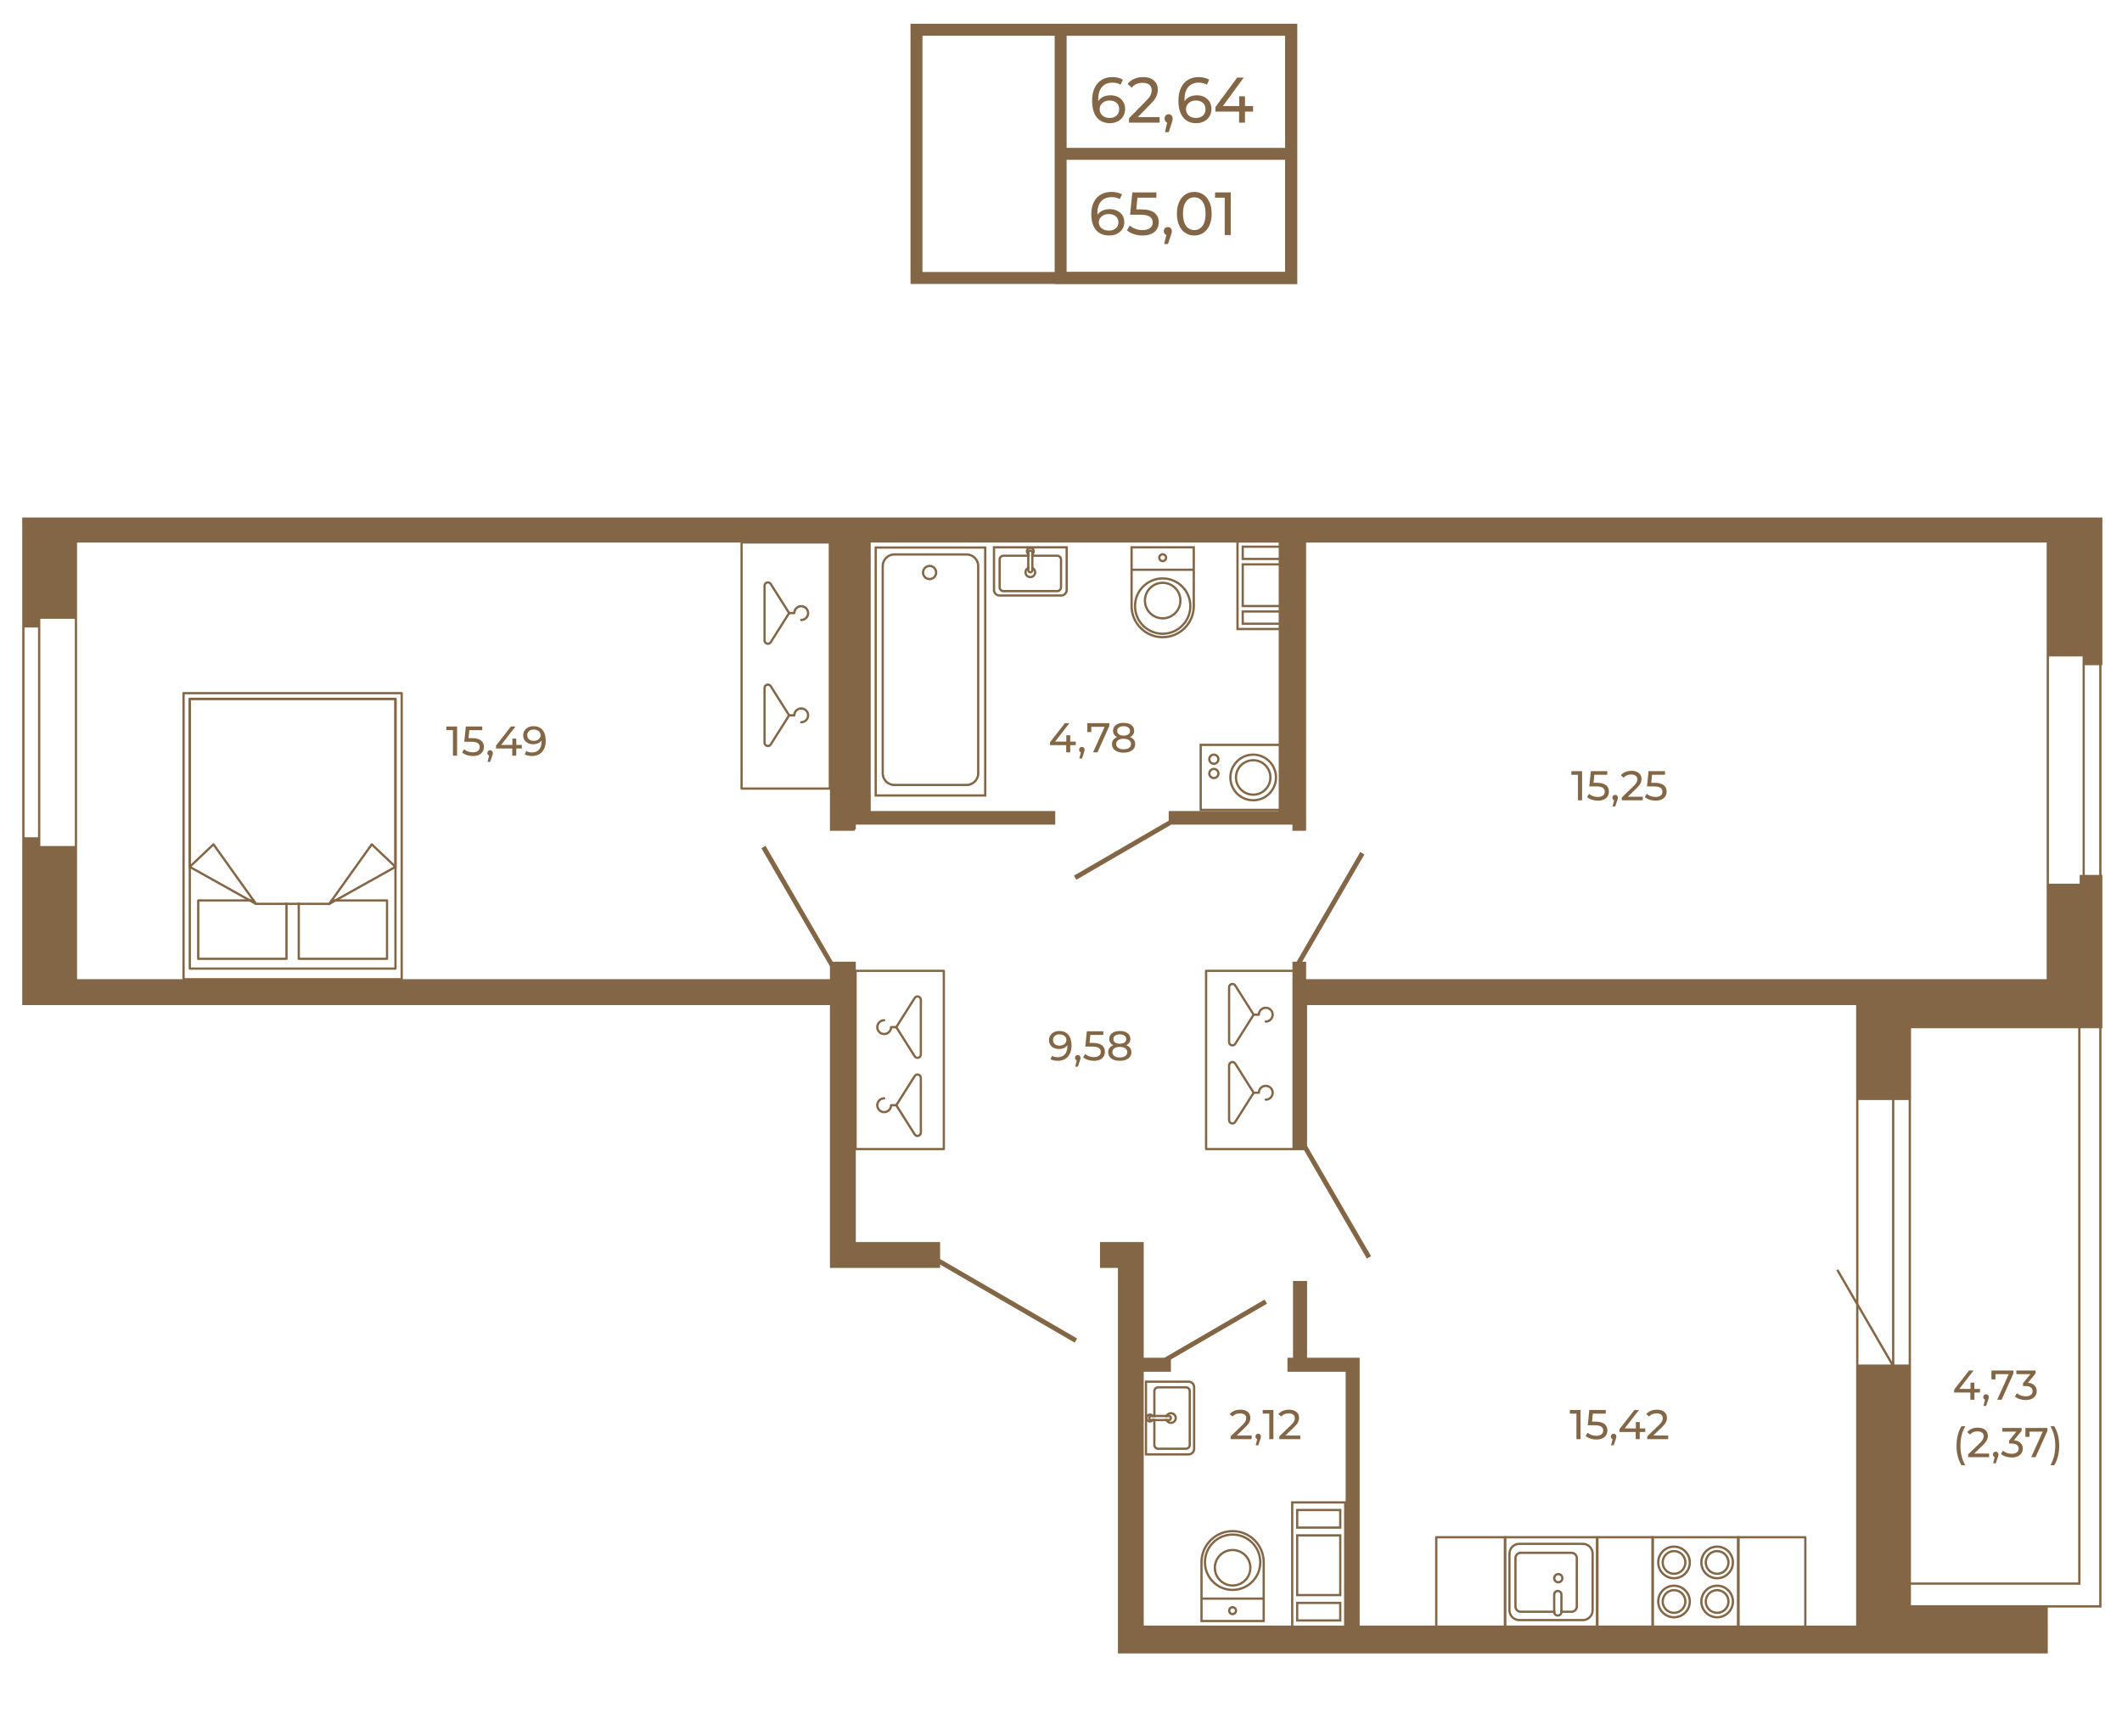 <?xml version="1.0" encoding="UTF-8"?>
<!DOCTYPE svg PUBLIC "-//W3C//DTD SVG 1.1//EN" "http://www.w3.org/Graphics/SVG/1.1/DTD/svg11.dtd">
<!-- Creator: CorelDRAW 2020 (64-Bit) -->
<svg xmlns="http://www.w3.org/2000/svg" xml:space="preserve" width="670px" height="548px" version="1.1" style="shape-rendering:geometricPrecision; text-rendering:geometricPrecision; image-rendering:optimizeQuality; fill-rule:evenodd; clip-rule:evenodd"
viewBox="0 0 781.29 638.45"
 xmlns:xlink="http://www.w3.org/1999/xlink"
 xmlns:xodm="http://www.corel.com/coreldraw/odm/2003">
 <defs>
  <style type="text/css">
   <![CDATA[
    .str0 {stroke:#836645;stroke-width:4.4;stroke-miterlimit:10}
    .fil2 {fill:none}
    .fil0 {fill:none;fill-rule:nonzero}
    .fil1 {fill:#836645;fill-rule:nonzero}
   ]]>
  </style>
 </defs>
 <g id="Слой_x0020_1">
  <polygon class="fil0 str0" points="475.39,102.04 337.44,102.04 337.44,10.66 475.39,10.66 "/>
  <polygon class="fil0 str0" points="475.39,102.04 390.51,102.04 390.51,10.66 475.39,10.66 "/>
  <line class="fil0 str0" x1="390.51" y1="56.35" x2="475.45" y2= "56.35" />
  <path class="fil1" d="M408.57 76.71c1.03,0 1.96,0.19 2.77,0.58 0.82,0.39 1.45,0.95 1.92,1.67 0.46,0.73 0.69,1.56 0.69,2.5 0,0.99 -0.24,1.85 -0.73,2.6 -0.48,0.75 -1.15,1.33 -1.99,1.74 -0.85,0.41 -1.79,0.61 -2.84,0.61 -2.1,0 -3.73,-0.68 -4.87,-2.04 -1.15,-1.36 -1.72,-3.28 -1.72,-5.78 0,-1.75 0.31,-3.24 0.93,-4.47 0.62,-1.23 1.49,-2.17 2.6,-2.8 1.12,-0.64 2.41,-0.96 3.89,-0.96 0.76,0 1.48,0.08 2.15,0.24 0.68,0.16 1.26,0.39 1.75,0.68l-0.85 1.75c-0.75,-0.49 -1.75,-0.74 -3,-0.74 -1.63,0 -2.91,0.51 -3.84,1.52 -0.92,1 -1.39,2.47 -1.39,4.4 0,0.24 0.01,0.43 0.03,0.56 0.45,-0.67 1.06,-1.18 1.85,-1.53 0.78,-0.36 1.67,-0.53 2.65,-0.53zm-0.27 7.89c1.03,0 1.87,-0.28 2.51,-0.83 0.65,-0.55 0.97,-1.29 0.97,-2.22 0,-0.93 -0.33,-1.66 -0.98,-2.21 -0.65,-0.54 -1.52,-0.82 -2.61,-0.82 -0.7,0 -1.33,0.14 -1.87,0.41 -0.55,0.27 -0.97,0.63 -1.28,1.1 -0.3,0.46 -0.46,0.97 -0.46,1.54 0,0.56 0.15,1.06 0.44,1.52 0.29,0.45 0.72,0.82 1.28,1.09 0.56,0.28 1.23,0.42 2,0.42z"/>
  <path id="1" class="fil1" d="M420.12 76.8c2.24,0 3.89,0.42 4.94,1.26 1.05,0.85 1.58,2 1.58,3.47 0,0.92 -0.22,1.76 -0.66,2.5 -0.44,0.74 -1.11,1.32 -2,1.75 -0.89,0.42 -1.98,0.63 -3.28,0.63 -1.11,0 -2.18,-0.16 -3.21,-0.5 -1.03,-0.34 -1.88,-0.8 -2.55,-1.4l1.03 -1.77c0.54,0.51 1.23,0.91 2.06,1.22 0.84,0.31 1.72,0.46 2.65,0.46 1.18,0 2.09,-0.25 2.74,-0.75 0.65,-0.5 0.98,-1.19 0.98,-2.05 0,-0.94 -0.36,-1.66 -1.08,-2.14 -0.72,-0.49 -1.94,-0.73 -3.67,-0.73l-3.57 0 0.83 -8.21 8.85 0 0 1.95 -6.97 0 -0.42 4.31 1.75 0z"/>
  <polygon id="2" class="fil1" points="453.14,70.54 453.14,86.24 450.92,86.24 450.92,72.49 447.37,72.49 447.37,70.54 "/>
  <path id="3" class="fil1" d="M430 83.3c0.42,0 0.77,0.14 1.04,0.44 0.28,0.29 0.42,0.65 0.42,1.08 0,0.23 -0.03,0.44 -0.08,0.65 -0.05,0.21 -0.15,0.53 -0.3,0.97l-1.06 3.11 -1.41 0 0.83 -3.34c-0.28,-0.1 -0.51,-0.28 -0.68,-0.52 -0.17,-0.25 -0.26,-0.54 -0.26,-0.87 0,-0.45 0.14,-0.81 0.43,-1.1 0.28,-0.28 0.64,-0.42 1.07,-0.42z"/>
  <path id="4" class="fil1" d="M439.73 86.41c-1.24,0 -2.34,-0.31 -3.31,-0.95 -0.96,-0.63 -1.72,-1.56 -2.27,-2.77 -0.55,-1.21 -0.83,-2.64 -0.83,-4.3 0,-1.66 0.28,-3.09 0.83,-4.3 0.55,-1.21 1.31,-2.14 2.27,-2.77 0.97,-0.64 2.07,-0.96 3.31,-0.96 1.23,0 2.32,0.32 3.28,0.96 0.97,0.63 1.73,1.56 2.28,2.77 0.55,1.21 0.83,2.64 0.83,4.3 0,1.66 -0.28,3.09 -0.83,4.3 -0.55,1.21 -1.31,2.14 -2.28,2.77 -0.96,0.64 -2.05,0.95 -3.28,0.95zm0 -1.99c1.26,0 2.26,-0.52 3.02,-1.55 0.75,-1.03 1.13,-2.52 1.13,-4.48 0,-1.96 -0.38,-3.45 -1.13,-4.48 -0.76,-1.03 -1.76,-1.55 -3.02,-1.55 -1.27,0 -2.28,0.52 -3.04,1.55 -0.75,1.03 -1.13,2.52 -1.13,4.48 0,1.96 0.38,3.45 1.13,4.48 0.76,1.03 1.77,1.55 3.04,1.55z"/>
  <path class="fil1" d="M408.87 34.8c1.03,0 1.95,0.2 2.76,0.61 0.82,0.41 1.46,1 1.92,1.77 0.46,0.76 0.7,1.64 0.7,2.64 0,1.04 -0.25,1.96 -0.73,2.75 -0.49,0.79 -1.15,1.4 -2,1.83 -0.84,0.44 -1.79,0.66 -2.83,0.66 -2.11,0 -3.74,-0.72 -4.88,-2.16 -1.14,-1.44 -1.71,-3.48 -1.71,-6.11 0,-1.85 0.31,-3.43 0.93,-4.73 0.62,-1.3 1.48,-2.29 2.6,-2.96 1.11,-0.67 2.41,-1.01 3.89,-1.01 0.76,0 1.48,0.08 2.15,0.25 0.67,0.16 1.25,0.41 1.75,0.72l-0.86 1.85c-0.74,-0.52 -1.74,-0.78 -3,-0.78 -1.63,0 -2.91,0.53 -3.83,1.6 -0.93,1.06 -1.39,2.62 -1.39,4.65 0,0.26 0.01,0.45 0.02,0.6 0.45,-0.72 1.07,-1.26 1.85,-1.63 0.78,-0.37 1.67,-0.55 2.66,-0.55zm-0.27 8.34c1.03,0 1.87,-0.3 2.51,-0.88 0.64,-0.58 0.96,-1.37 0.96,-2.35 0,-0.98 -0.32,-1.75 -0.97,-2.33 -0.65,-0.58 -1.52,-0.86 -2.62,-0.86 -0.7,0 -1.32,0.14 -1.87,0.42 -0.54,0.29 -0.97,0.67 -1.27,1.16 -0.31,0.49 -0.46,1.04 -0.46,1.64 0,0.58 0.14,1.12 0.43,1.6 0.29,0.48 0.72,0.87 1.28,1.16 0.56,0.29 1.23,0.44 2.01,0.44z"/>
  <path id="1" class="fil1" d="M426.96 42.81l0 2.06 -11.28 0 0 -1.62 6.39 -6.51c0.78,-0.79 1.3,-1.47 1.57,-2.05 0.27,-0.58 0.4,-1.16 0.4,-1.74 0,-0.87 -0.29,-1.55 -0.86,-2.03 -0.58,-0.48 -1.4,-0.72 -2.48,-0.72 -1.73,0 -3.07,0.6 -4.01,1.8l-1.53 -1.4c0.62,-0.79 1.42,-1.4 2.41,-1.85 1,-0.44 2.11,-0.66 3.33,-0.66 1.65,0 2.95,0.41 3.93,1.24 0.97,0.83 1.45,1.96 1.45,3.38 0,0.89 -0.18,1.72 -0.54,2.51 -0.35,0.79 -1.03,1.69 -2.03,2.7l-4.8 4.89 8.05 0z"/>
  <path id="2" class="fil1" d="M440.65 34.8c1.03,0 1.95,0.2 2.77,0.61 0.81,0.41 1.45,1 1.92,1.77 0.46,0.76 0.69,1.64 0.69,2.64 0,1.04 -0.24,1.96 -0.73,2.75 -0.48,0.79 -1.15,1.4 -1.99,1.83 -0.85,0.44 -1.79,0.66 -2.84,0.66 -2.11,0 -3.73,-0.72 -4.87,-2.16 -1.15,-1.44 -1.72,-3.48 -1.72,-6.11 0,-1.85 0.31,-3.43 0.93,-4.73 0.62,-1.3 1.49,-2.29 2.6,-2.96 1.12,-0.67 2.41,-1.01 3.89,-1.01 0.76,0 1.48,0.08 2.15,0.25 0.68,0.16 1.26,0.41 1.75,0.72l-0.85 1.85c-0.75,-0.52 -1.75,-0.78 -3,-0.78 -1.63,0 -2.91,0.53 -3.84,1.6 -0.92,1.06 -1.39,2.62 -1.39,4.65 0,0.26 0.01,0.45 0.03,0.6 0.44,-0.72 1.06,-1.26 1.85,-1.63 0.78,-0.37 1.66,-0.55 2.65,-0.55zm-0.27 8.34c1.03,0 1.87,-0.3 2.51,-0.88 0.65,-0.58 0.97,-1.37 0.97,-2.35 0,-0.98 -0.33,-1.75 -0.98,-2.33 -0.65,-0.58 -1.52,-0.86 -2.61,-0.86 -0.7,0 -1.33,0.14 -1.87,0.42 -0.55,0.29 -0.97,0.67 -1.28,1.16 -0.31,0.49 -0.46,1.04 -0.46,1.64 0,0.58 0.15,1.12 0.44,1.6 0.29,0.48 0.72,0.87 1.28,1.16 0.56,0.29 1.22,0.44 2,0.44z"/>
  <polygon id="3" class="fil1" points="461.36,40.79 458.38,40.79 458.38,44.87 456.21,44.87 456.21,40.79 447.49,40.79 447.49,39.13 455.51,28.28 457.93,28.28 450.25,38.75 456.27,38.75 456.27,35.15 458.38,35.15 458.38,38.75 461.36,38.75 "/>
  <path id="4" class="fil1" d="M430.3 41.76c0.41,0 0.76,0.16 1.04,0.46 0.27,0.31 0.41,0.7 0.41,1.15 0,0.24 -0.02,0.47 -0.08,0.69 -0.05,0.22 -0.15,0.56 -0.3,1.02l-1.05 3.29 -1.41 0 0.83 -3.53c-0.29,-0.11 -0.52,-0.29 -0.69,-0.55 -0.17,-0.26 -0.26,-0.57 -0.26,-0.92 0,-0.47 0.15,-0.86 0.43,-1.16 0.28,-0.3 0.64,-0.45 1.08,-0.45z"/>
  <g id="_2063243052960">
   <g>
    <g>
     <g>
      <g>
       <g>
        <g>
         <g>
          <path class="fil1" d="M345.1 210.48c0,1.56 -1.28,2.83 -2.84,2.83 -1.56,0 -2.83,-1.27 -2.83,-2.83 0,-1.57 1.27,-2.84 2.83,-2.84 1.56,0 2.84,1.27 2.84,2.84zm-4.84 0l0 0c0,1.1 0.9,2 2,2 1.11,0 2,-0.9 2,-2 0,-1.11 -0.89,-2.01 -2,-2.01 -1.1,0 -2,0.9 -2,2.01z"/>
         </g>
        </g>
       </g>
      </g>
     </g>
    </g>
    <g>
     <g>
      <g>
       <g>
        <g>
         <g>
          <path class="fil1" d="M360.58 208.11l0 76.29c0,2.6 -2.11,4.71 -4.71,4.71l-26.58 0c-2.59,0 -4.7,-2.11 -4.7,-4.71l0 -76.29c0,-2.59 2.11,-4.7 4.7,-4.7l26.58 0c2.6,0 4.71,2.11 4.71,4.7zm-35.16 76.29l0 0c0,2.14 1.74,3.87 3.87,3.87l26.58 0c2.14,0 3.88,-1.73 3.88,-3.87l0 -76.29c0,-2.13 -1.74,-3.87 -3.88,-3.87l-26.58 0c-2.13,0 -3.87,1.74 -3.87,3.87l0 76.29z"/>
         </g>
        </g>
       </g>
      </g>
     </g>
    </g>
    <g>
     <g>
      <g>
       <g>
        <g>
         <g>
          <path class="fil1" d="M363.16 200.87l0 92.11 -41.15 0 0 -92.11 41.15 0zm-0.83 91.27l0 0 0 -90.44 -39.49 0 0 90.44 39.49 0z"/>
         </g>
        </g>
       </g>
      </g>
     </g>
    </g>
   </g>
   <g>
    <g>
     <g>
      <g>
       <g>
        <g>
         <g>
          <path class="fil1" d="M439.95 200.79l0 22.05c0,6.54 -5.33,11.87 -11.87,11.87 -6.54,0 -11.87,-5.33 -11.87,-11.87l0 -22.05 23.74 0zm-22.9 22.05l0 0c0,6.08 4.95,11.03 11.03,11.03 6.08,0 11.03,-4.95 11.03,-11.03l0 -21.22 -22.06 0 0 21.22z"/>
         </g>
        </g>
       </g>
      </g>
     </g>
    </g>
    <g>
     <g>
      <g>
       <g>
        <g>
         <g>
          <path class="fil1" d="M429.75 205.02c0,0.92 -0.75,1.68 -1.67,1.68 -0.92,0 -1.67,-0.76 -1.67,-1.68 0,-0.92 0.75,-1.67 1.67,-1.67 0.92,0 1.67,0.75 1.67,1.67zm-2.51 0l0 0c0,0.47 0.38,0.84 0.84,0.84 0.46,0 0.84,-0.37 0.84,-0.84 0,-0.46 -0.38,-0.84 -0.84,-0.84 -0.46,0 -0.84,0.38 -0.84,0.84z"/>
         </g>
        </g>
       </g>
      </g>
     </g>
    </g>
    <g>
     <g>
      <g>
       <g>
        <g>
         <g>
          <polygon class="fil1" points="439.53,209.04 439.53,209.87 416.63,209.87 416.63,209.04 "/>
         </g>
        </g>
       </g>
      </g>
     </g>
    </g>
    <g>
     <g>
      <g>
       <g>
        <g>
         <g>
          <path class="fil1" d="M438.68 222.84c0,5.85 -4.75,10.6 -10.6,10.6 -5.85,0 -10.6,-4.75 -10.6,-10.6 0,-5.85 4.75,-10.6 10.6,-10.6 5.85,0 10.6,4.75 10.6,10.6zm-20.37 0l0 0c0,5.39 4.38,9.77 9.77,9.77 5.39,0 9.77,-4.38 9.77,-9.77 0,-5.39 -4.38,-9.77 -9.77,-9.77 -5.39,0 -9.77,4.38 -9.77,9.77z"/>
         </g>
        </g>
       </g>
      </g>
     </g>
    </g>
    <g>
     <g>
      <g>
       <g>
        <g>
         <g>
          <path class="fil1" d="M435.03 220.81c0,3.83 -3.12,6.95 -6.95,6.95 -3.83,0 -6.95,-3.12 -6.95,-6.95 0,-3.84 3.12,-6.96 6.95,-6.96 3.83,0 6.95,3.12 6.95,6.96zm-13.07 0l0 0c0,3.37 2.75,6.12 6.12,6.12 3.37,0 6.12,-2.75 6.12,-6.12 0,-3.38 -2.75,-6.12 -6.12,-6.12 -3.37,0 -6.12,2.74 -6.12,6.12z"/>
         </g>
        </g>
       </g>
      </g>
     </g>
    </g>
   </g>
   <g>
    <g>
     <g>
      <g>
       <g>
        <g>
         <g>
          <path class="fil1" d="M465.69 574.84l0 22.05 -23.73 0 0 -22.05c0,-6.55 5.32,-11.87 11.87,-11.87 6.54,0 11.86,5.32 11.86,11.87zm-0.83 21.22l0 0 0 -21.22c0,-6.09 -4.95,-11.04 -11.03,-11.04 -6.09,0 -11.04,4.95 -11.04,11.04l0 21.22 22.07 0z"/>
         </g>
        </g>
       </g>
      </g>
     </g>
    </g>
    <g>
     <g>
      <g>
       <g>
        <g>
         <g>
          <path class="fil1" d="M455.5 592.66c0,0.92 -0.75,1.67 -1.67,1.67 -0.93,0 -1.68,-0.75 -1.68,-1.67 0,-0.93 0.75,-1.68 1.68,-1.68 0.92,0 1.67,0.75 1.67,1.68zm-2.52 0l0 0c0,0.46 0.38,0.84 0.85,0.84 0.46,0 0.84,-0.38 0.84,-0.84 0,-0.47 -0.38,-0.85 -0.84,-0.85 -0.47,0 -0.85,0.38 -0.85,0.85z"/>
         </g>
        </g>
       </g>
      </g>
     </g>
    </g>
    <g>
     <g>
      <g>
       <g>
        <g>
         <g>
          <polygon class="fil1" points="465.28,587.81 465.28,588.64 442.38,588.64 442.38,587.81 "/>
         </g>
        </g>
       </g>
      </g>
     </g>
    </g>
    <g>
     <g>
      <g>
       <g>
        <g>
         <g>
          <path class="fil1" d="M464.43 574.84c0,5.84 -4.76,10.6 -10.6,10.6 -5.85,0 -10.61,-4.76 -10.61,-10.6 0,-5.85 4.76,-10.61 10.61,-10.61 5.84,0 10.6,4.76 10.6,10.61zm-20.37 0l0 0c0,5.38 4.38,9.77 9.77,9.77 5.38,0 9.77,-4.39 9.77,-9.77 0,-5.39 -4.39,-9.77 -9.77,-9.77 -5.39,0 -9.77,4.38 -9.77,9.77z"/>
         </g>
        </g>
       </g>
      </g>
     </g>
    </g>
    <g>
     <g>
      <g>
       <g>
        <g>
         <g>
          <path class="fil1" d="M460.78 576.87c0,3.83 -3.12,6.95 -6.95,6.95 -3.84,0 -6.96,-3.12 -6.96,-6.95 0,-3.83 3.12,-6.95 6.96,-6.95 3.83,0 6.95,3.12 6.95,6.95zm-13.07 0l0 0c0,3.38 2.74,6.12 6.12,6.12 3.37,0 6.12,-2.74 6.12,-6.12 0,-3.37 -2.75,-6.12 -6.12,-6.12 -3.38,0 -6.12,2.75 -6.12,6.12z"/>
         </g>
        </g>
       </g>
      </g>
     </g>
    </g>
   </g>
   <g>
    <g>
     <g>
      <g>
       <g>
        <g>
         <g>
          <path class="fil1" d="M365.55 200.79l0 16.1c0,1.36 1.11,2.47 2.47,2.47l22.67 0c1.36,0 2.47,-1.11 2.47,-2.47l0 -16.1 -27.61 0zm26.77 16.1l0 0c0,0.91 -0.74,1.64 -1.63,1.64l-22.67 0c-0.9,0 -1.63,-0.73 -1.63,-1.64l0 -15.27 25.93 0 0 15.27z"/>
         </g>
        </g>
       </g>
      </g>
     </g>
    </g>
    <g>
     <g>
      <g>
       <g>
        <g>
         <g>
          <path class="fil1" d="M389.25 203.88l-9.57 0 0 0.83 9.57 0c0.54,0 0.99,0.44 0.99,0.99l0 10.23c0,0.54 -0.45,0.98 -0.99,0.98l-19.79 0c-0.55,0 -0.99,-0.44 -0.99,-0.98l0 -10.23c0,-0.55 0.44,-0.99 0.99,-0.99l9.56 0 0 -0.83 -9.56 0c-1.01,0 -1.83,0.82 -1.83,1.82l0 10.23c0,1 0.82,1.82 1.83,1.82l19.79 0c1,0 1.82,-0.82 1.82,-1.82l0 -10.23c0,-1 -0.82,-1.82 -1.82,-1.82z"/>
         </g>
        </g>
       </g>
      </g>
     </g>
    </g>
    <g>
     <g>
      <g>
       <g>
        <g>
         <g>
          <path class="fil1" d="M380.51 208.55c-0.25,-0.16 -0.53,-0.26 -0.83,-0.31l0 0.84c0.35,0.09 0.64,0.31 0.82,0.61 0.13,0.2 0.21,0.44 0.21,0.71 0,0.75 -0.61,1.35 -1.36,1.35 -0.75,0 -1.36,-0.6 -1.36,-1.35 0,-0.26 0.07,-0.5 0.2,-0.7 0.17,-0.3 0.47,-0.53 0.83,-0.62l0 -0.84c-0.31,0.04 -0.59,0.15 -0.84,0.31 -0.61,0.39 -1.02,1.07 -1.02,1.85 0,1.21 0.98,2.19 2.19,2.19 1.21,0 2.2,-0.98 2.2,-2.19 0,-0.78 -0.41,-1.46 -1.04,-1.85z"/>
         </g>
        </g>
       </g>
      </g>
     </g>
    </g>
    <g>
     <g>
      <g>
       <g>
        <g>
         <g>
          <path class="fil1" d="M380.67 201.62c-0.31,-0.38 -0.78,-0.64 -1.32,-0.64 -0.54,0 -1.01,0.26 -1.31,0.64 -0.22,0.29 -0.36,0.65 -0.36,1.03 0,0.46 0.19,0.89 0.5,1.2 0.02,0.01 0.03,0.02 0.05,0.03 0.21,0.21 0.48,0.35 0.79,0.41l0 -0.88c-0.3,-0.12 -0.51,-0.41 -0.51,-0.76 0,-0.13 0.03,-0.26 0.09,-0.37 0.14,-0.28 0.43,-0.47 0.75,-0.47 0.33,0 0.62,0.2 0.76,0.48 0.05,0.11 0.09,0.24 0.09,0.36 0,0.35 -0.22,0.64 -0.52,0.76l0 0.88c0.31,-0.06 0.58,-0.2 0.8,-0.41 0.02,-0.01 0.02,-0.01 0.03,-0.02 0.32,-0.31 0.51,-0.74 0.51,-1.21 0,-0.38 -0.13,-0.74 -0.35,-1.03z"/>
         </g>
        </g>
       </g>
      </g>
     </g>
    </g>
    <g>
     <g>
      <g>
       <g>
        <g>
         <g>
          <path class="fil1" d="M380.11 202.29c-0.2,-0.18 -0.47,-0.29 -0.76,-0.29 -0.28,0 -0.54,0.1 -0.75,0.28 -0.26,0.2 -0.42,0.52 -0.42,0.88l0 6.49c0,0.01 0,0.04 0.01,0.05 0.03,0.63 0.54,1.11 1.16,1.11 0.62,0 1.14,-0.49 1.15,-1.12 0.01,-0.02 0.01,-0.03 0.01,-0.04l0 -6.49c0,-0.35 -0.15,-0.66 -0.4,-0.87zm-0.43 7.36l0 0c0,0.18 -0.15,0.33 -0.33,0.33 -0.19,0 -0.33,-0.15 -0.33,-0.33l0 -6.49c0,-0.18 0.14,-0.34 0.33,-0.34 0.18,0 0.33,0.16 0.33,0.34l0 6.49z"/>
         </g>
        </g>
       </g>
      </g>
     </g>
    </g>
   </g>
   <g>
    <g>
     <g>
      <g>
       <g>
        <g>
         <g>
          <path class="fil1" d="M437.61 507.95l-16.1 0 0 27.61 16.1 0c1.36,0 2.47,-1.11 2.47,-2.48l0 -22.66c0,-1.36 -1.11,-2.47 -2.47,-2.47zm1.64 25.13l0 0c0,0.91 -0.73,1.64 -1.64,1.64l-15.27 0 0 -25.93 15.27 0c0.91,0 1.64,0.72 1.64,1.63l0 22.66z"/>
         </g>
        </g>
       </g>
      </g>
     </g>
    </g>
    <g>
     <g>
      <g>
       <g>
        <g>
         <g>
          <path class="fil1" d="M436.65 510.03l-10.23 0c-1,0 -1.82,0.82 -1.82,1.82l0 9.57 0.83 0 0 -9.57c0,-0.55 0.45,-0.99 0.99,-0.99l10.23 0c0.54,0 0.98,0.44 0.98,0.99l0 19.8c0,0.54 -0.44,0.99 -0.98,0.99l-10.23 0c-0.54,0 -0.99,-0.45 -0.99,-0.99l0 -9.56 -0.83 0 0 9.56c0,1 0.82,1.82 1.82,1.82l10.23 0c1,0 1.82,-0.82 1.82,-1.82l0 -19.8c0,-1 -0.82,-1.82 -1.82,-1.82z"/>
         </g>
        </g>
       </g>
      </g>
     </g>
    </g>
    <g>
     <g>
      <g>
       <g>
        <g>
         <g>
          <path class="fil1" d="M431.12 519.56c-0.78,0 -1.46,0.41 -1.86,1.02 -0.16,0.25 -0.27,0.53 -0.31,0.84l0.85 0c0.09,-0.36 0.32,-0.66 0.63,-0.83 0.19,-0.13 0.43,-0.19 0.69,-0.19 0.75,0 1.35,0.6 1.35,1.35 0,0.75 -0.6,1.36 -1.35,1.36 -0.26,0 -0.5,-0.07 -0.7,-0.2 -0.31,-0.18 -0.53,-0.47 -0.62,-0.82l-0.85 0c0.05,0.29 0.15,0.58 0.31,0.82 0.39,0.62 1.08,1.03 1.86,1.03 1.21,0 2.19,-0.98 2.19,-2.19 0,-1.21 -0.98,-2.19 -2.19,-2.19z"/>
         </g>
        </g>
       </g>
      </g>
     </g>
    </g>
    <g>
     <g>
      <g>
       <g>
        <g>
         <g>
          <path class="fil1" d="M424.13 522.09c-0.12,0.29 -0.41,0.5 -0.76,0.5 -0.13,0 -0.27,-0.04 -0.38,-0.09 -0.27,-0.14 -0.46,-0.42 -0.46,-0.75 0,-0.33 0.19,-0.61 0.46,-0.75 0.11,-0.06 0.25,-0.09 0.38,-0.09 0.35,0 0.64,0.21 0.77,0.51l0.87 0c-0.06,-0.31 -0.2,-0.58 -0.41,-0.79 -0.01,-0.02 -0.02,-0.03 -0.03,-0.05 -0.31,-0.31 -0.74,-0.5 -1.2,-0.5 -0.38,0 -0.74,0.14 -1.03,0.36 -0.39,0.31 -0.65,0.78 -0.65,1.31 0,0.54 0.26,1.01 0.65,1.32 0.29,0.22 0.65,0.36 1.03,0.36 0.47,0 0.9,-0.2 1.21,-0.52 0.01,0 0.01,-0.01 0.02,-0.03 0.21,-0.21 0.35,-0.49 0.41,-0.79l-0.88 0z"/>
         </g>
        </g>
       </g>
      </g>
     </g>
    </g>
    <g>
     <g>
      <g>
       <g>
        <g>
         <g>
          <path class="fil1" d="M430.43 520.59c-0.02,-0.01 -0.05,-0.01 -0.07,-0.01l-6.48 0c-0.36,0 -0.68,0.17 -0.89,0.42 -0.17,0.21 -0.27,0.46 -0.27,0.75 0,0.28 0.1,0.55 0.27,0.75 0.21,0.25 0.53,0.41 0.89,0.41l6.48 0c0.02,0 0.04,0 0.06,0 0.62,-0.02 1.11,-0.53 1.11,-1.16 0,-0.63 -0.48,-1.13 -1.1,-1.16zm-0.07 1.5l0 0 -6.48 0c-0.18,0 -0.34,-0.16 -0.34,-0.34 0,-0.19 0.16,-0.33 0.34,-0.33l6.48 0c0.19,0 0.34,0.14 0.34,0.33 0,0.18 -0.15,0.34 -0.34,0.34z"/>
         </g>
        </g>
       </g>
      </g>
     </g>
    </g>
   </g>
   <g>
    <g>
     <g>
      <g>
       <g>
        <g>
         <g>
          <path class="fil1" d="M474.75 273.51l0 24.77 -33.08 0 0 -24.77 33.08 0zm-0.83 23.94l0 0 0 -23.1 -31.42 0 0 23.1 31.42 0z"/>
         </g>
        </g>
       </g>
      </g>
     </g>
    </g>
    <g>
     <g>
      <g>
       <g>
        <g>
         <g>
          <g>
           <path class="fil1" d="M468.16 285.92c0,3.73 -3.03,6.76 -6.75,6.76 -3.73,0 -6.76,-3.03 -6.76,-6.76 0,-3.72 3.03,-6.75 6.76,-6.75 3.72,0 6.75,3.03 6.75,6.75zm-12.68 0l0 0c0,3.27 2.66,5.93 5.93,5.93 3.26,0 5.92,-2.66 5.92,-5.93 0,-3.26 -2.66,-5.92 -5.92,-5.92 -3.27,0 -5.93,2.66 -5.93,5.92z"/>
          </g>
         </g>
        </g>
       </g>
      </g>
     </g>
     <g>
      <g>
       <g>
        <g>
         <g>
          <g>
           <path class="fil1" d="M470.22 285.92c0,4.87 -3.95,8.82 -8.81,8.82 -4.86,0 -8.82,-3.95 -8.82,-8.82 0,-4.86 3.96,-8.81 8.82,-8.81 4.86,0 8.81,3.95 8.81,8.81zm-16.8 0l0 0c0,4.41 3.58,7.99 7.99,7.99 4.4,0 7.98,-3.58 7.98,-7.99 0,-4.4 -3.58,-7.98 -7.98,-7.98 -4.41,0 -7.99,3.58 -7.99,7.98z"/>
          </g>
         </g>
        </g>
       </g>
      </g>
     </g>
    </g>
    <g>
     <g>
      <g>
       <g>
        <g>
         <g>
          <g>
           <path class="fil1" d="M449.02 279.21c0,1.15 -0.94,2.09 -2.1,2.09 -1.15,0 -2.09,-0.94 -2.09,-2.09 0,-1.16 0.94,-2.1 2.09,-2.1 1.16,0 2.1,0.94 2.1,2.1zm-3.36 0l0 0c0,0.69 0.57,1.26 1.26,1.26 0.7,0 1.27,-0.57 1.27,-1.26 0,-0.7 -0.57,-1.27 -1.27,-1.27 -0.69,0 -1.26,0.57 -1.26,1.27z"/>
          </g>
         </g>
        </g>
       </g>
      </g>
     </g>
     <g>
      <g>
       <g>
        <g>
         <g>
          <g>
           <path class="fil1" d="M449.02 284.46c0,1.16 -0.94,2.1 -2.1,2.1 -1.15,0 -2.09,-0.94 -2.09,-2.1 0,-1.15 0.94,-2.09 2.09,-2.09 1.16,0 2.1,0.94 2.1,2.09zm-3.36 0l0 0c0,0.7 0.57,1.27 1.26,1.27 0.7,0 1.27,-0.57 1.27,-1.27 0,-0.69 -0.57,-1.26 -1.27,-1.26 -0.69,0 -1.26,0.57 -1.26,1.26z"/>
          </g>
         </g>
        </g>
       </g>
      </g>
     </g>
    </g>
   </g>
   <g>
    <g>
     <g>
      <g>
       <g>
        <g>
         <g>
          <path class="fil1" d="M476.69 198.61l0 33.09 -21.48 0 0 -33.09 21.48 0zm-0.84 32.25l0 0 0 -31.42 -19.8 0 0 31.42 19.8 0z"/>
         </g>
        </g>
       </g>
      </g>
     </g>
    </g>
    <g>
     <g>
      <g>
       <g>
        <g>
         <g>
          <path class="fil1" d="M474.76 200.56l0 5.34 -17.62 0 0 -5.34 17.62 0zm-0.83 4.51l0 0 0 -3.68 -15.96 0 0 3.68 15.96 0z"/>
         </g>
        </g>
       </g>
      </g>
     </g>
    </g>
    <g>
     <g>
      <g>
       <g>
        <g>
         <g>
          <path class="fil1" d="M474.76 224.4l0 5.35 -17.62 0 0 -5.35 17.62 0zm-0.83 4.52l0 0 0 -3.68 -15.96 0 0 3.68 15.96 0z"/>
         </g>
        </g>
       </g>
      </g>
     </g>
    </g>
    <g>
     <g>
      <g>
       <g>
        <g>
         <g>
          <path class="fil1" d="M474.76 207.07l0 16.17 -17.62 0 0 -16.17 17.62 0zm-0.83 15.34l0 0 0 -14.51 -15.96 0 0 14.51 15.96 0z"/>
         </g>
        </g>
       </g>
      </g>
     </g>
    </g>
   </g>
   <g>
    <g>
     <g>
      <g>
       <g>
        <g>
         <path class="fil1" d="M554.56 565.63l0 32.94c0,0.23 -0.19,0.42 -0.42,0.42l-25.33 0c-0.23,0 -0.42,-0.19 -0.42,-0.42l0 -32.94c0,-0.23 0.19,-0.41 0.42,-0.41l25.33 0c0.23,0 0.42,0.18 0.42,0.41zm-0.84 32.52l0 0 0 -32.1 -24.49 0 0 32.1 24.49 0z"/>
        </g>
       </g>
      </g>
     </g>
    </g>
   </g>
   <g>
    <g>
     <g>
      <g>
       <g>
        <g>
         <g>
          <path class="fil1" d="M640.52 565.63l0 32.94c0,0.23 -0.19,0.42 -0.42,0.42l-31.63 0c-0.23,0 -0.41,-0.19 -0.41,-0.42l0 -32.94c0,-0.23 0.18,-0.41 0.41,-0.41l31.63 0c0.23,0 0.42,0.18 0.42,0.41zm-0.83 32.52l0 0 0 -32.1 -30.8 0 0 32.1 30.8 0z"/>
         </g>
        </g>
       </g>
      </g>
     </g>
    </g>
    <g>
     <g>
      <g>
       <g>
        <g>
         <g>
          <g>
           <g>
            <path class="fil1" d="M620.94 589.29c0,2.53 -2.06,4.59 -4.59,4.59 -2.53,0 -4.59,-2.06 -4.59,-4.59 0,-2.53 2.06,-4.59 4.59,-4.59 2.53,0 4.59,2.06 4.59,4.59zm-8.35 0l0 0c0,2.07 1.69,3.76 3.76,3.76 2.07,0 3.76,-1.69 3.76,-3.76 0,-2.07 -1.69,-3.76 -3.76,-3.76 -2.07,0 -3.76,1.69 -3.76,3.76z"/>
           </g>
          </g>
         </g>
        </g>
       </g>
      </g>
      <g>
       <g>
        <g>
         <g>
          <g>
           <g>
            <path class="fil1" d="M622.58 589.29c0,3.44 -2.79,6.23 -6.23,6.23 -3.43,0 -6.23,-2.79 -6.23,-6.23 0,-3.43 2.8,-6.23 6.23,-6.23 3.44,0 6.23,2.8 6.23,6.23zm-11.62 0l0 0c0,2.98 2.42,5.4 5.39,5.4 2.98,0 5.4,-2.42 5.4,-5.4 0,-2.97 -2.42,-5.39 -5.4,-5.39 -2.97,0 -5.39,2.42 -5.39,5.39z"/>
           </g>
          </g>
         </g>
        </g>
       </g>
      </g>
     </g>
     <g>
      <g>
       <g>
        <g>
         <g>
          <g>
           <g>
            <path class="fil1" d="M620.94 574.91c0,2.53 -2.06,4.59 -4.59,4.59 -2.53,0 -4.59,-2.06 -4.59,-4.59 0,-2.53 2.06,-4.59 4.59,-4.59 2.53,0 4.59,2.06 4.59,4.59zm-8.35 0l0 0c0,2.08 1.69,3.76 3.76,3.76 2.07,0 3.76,-1.68 3.76,-3.76 0,-2.07 -1.69,-3.76 -3.76,-3.76 -2.07,0 -3.76,1.69 -3.76,3.76z"/>
           </g>
          </g>
         </g>
        </g>
       </g>
      </g>
      <g>
       <g>
        <g>
         <g>
          <g>
           <g>
            <path class="fil1" d="M622.58 574.91c0,3.44 -2.79,6.23 -6.23,6.23 -3.43,0 -6.23,-2.79 -6.23,-6.23 0,-3.43 2.8,-6.23 6.23,-6.23 3.44,0 6.23,2.8 6.23,6.23zm-11.62 0l0 0c0,2.98 2.42,5.4 5.39,5.4 2.98,0 5.4,-2.42 5.4,-5.4 0,-2.97 -2.42,-5.39 -5.4,-5.39 -2.97,0 -5.39,2.42 -5.39,5.39z"/>
           </g>
          </g>
         </g>
        </g>
       </g>
      </g>
     </g>
     <g>
      <g>
       <g>
        <g>
         <g>
          <g>
           <g>
            <path class="fil1" d="M636.81 589.29c0,2.53 -2.05,4.59 -4.59,4.59 -2.53,0 -4.59,-2.06 -4.59,-4.59 0,-2.53 2.06,-4.59 4.59,-4.59 2.54,0 4.59,2.06 4.59,4.59zm-8.35 0l0 0c0,2.07 1.69,3.76 3.76,3.76 2.08,0 3.76,-1.69 3.76,-3.76 0,-2.07 -1.68,-3.76 -3.76,-3.76 -2.07,0 -3.76,1.69 -3.76,3.76z"/>
           </g>
          </g>
         </g>
        </g>
       </g>
      </g>
      <g>
       <g>
        <g>
         <g>
          <g>
           <g>
            <path class="fil1" d="M638.45 589.29c0,3.44 -2.79,6.23 -6.23,6.23 -3.43,0 -6.23,-2.79 -6.23,-6.23 0,-3.43 2.8,-6.23 6.23,-6.23 3.44,0 6.23,2.8 6.23,6.23zm-11.62 0l0 0c0,2.98 2.42,5.4 5.39,5.4 2.98,0 5.4,-2.42 5.4,-5.4 0,-2.97 -2.42,-5.39 -5.4,-5.39 -2.97,0 -5.39,2.42 -5.39,5.39z"/>
           </g>
          </g>
         </g>
        </g>
       </g>
      </g>
     </g>
     <g>
      <g>
       <g>
        <g>
         <g>
          <g>
           <g>
            <path class="fil1" d="M636.81 574.91c0,2.53 -2.05,4.59 -4.59,4.59 -2.53,0 -4.59,-2.06 -4.59,-4.59 0,-2.53 2.06,-4.59 4.59,-4.59 2.54,0 4.59,2.06 4.59,4.59zm-8.35 0l0 0c0,2.08 1.69,3.76 3.76,3.76 2.08,0 3.76,-1.68 3.76,-3.76 0,-2.07 -1.68,-3.76 -3.76,-3.76 -2.07,0 -3.76,1.69 -3.76,3.76z"/>
           </g>
          </g>
         </g>
        </g>
       </g>
      </g>
      <g>
       <g>
        <g>
         <g>
          <g>
           <g>
            <path class="fil1" d="M638.45 574.91c0,3.44 -2.79,6.23 -6.23,6.23 -3.43,0 -6.23,-2.79 -6.23,-6.23 0,-3.43 2.8,-6.23 6.23,-6.23 3.44,0 6.23,2.8 6.23,6.23zm-11.62 0l0 0c0,2.98 2.42,5.4 5.39,5.4 2.98,0 5.4,-2.42 5.4,-5.4 0,-2.97 -2.42,-5.39 -5.4,-5.39 -2.97,0 -5.39,2.42 -5.39,5.39z"/>
           </g>
          </g>
         </g>
        </g>
       </g>
      </g>
     </g>
    </g>
   </g>
   <g>
    <g>
     <g>
      <g>
       <g>
        <g>
         <path class="fil1" d="M608.9 565.63l0 32.94c0,0.23 -0.18,0.42 -0.41,0.42l-20.35 0c-0.23,0 -0.41,-0.19 -0.41,-0.42l0 -32.94c0,-0.23 0.18,-0.41 0.41,-0.41l20.35 0c0.23,0 0.41,0.18 0.41,0.41zm-0.83 32.52l0 0 0 -32.1 -19.51 0 0 32.1 19.51 0z"/>
        </g>
       </g>
      </g>
     </g>
    </g>
   </g>
   <g>
    <g>
     <g>
      <g>
       <g>
        <g>
         <path class="fil1" d="M665.11 565.63l0 32.94c0,0.23 -0.18,0.42 -0.41,0.42l-24.77 0c-0.23,0 -0.42,-0.19 -0.42,-0.42l0 -32.94c0,-0.23 0.19,-0.41 0.42,-0.41l24.77 0c0.23,0 0.41,0.18 0.41,0.41zm-0.83 32.52l0 0 0 -32.1 -23.94 0 0 32.1 23.94 0z"/>
        </g>
       </g>
      </g>
     </g>
    </g>
   </g>
   <g>
    <g>
     <g>
      <g>
       <g>
        <g>
         <g>
          <path class="fil1" d="M588.01 565.22l-33.87 0c-0.23,0 -0.42,0.18 -0.42,0.41l0 32.94c0,0.23 0.19,0.42 0.42,0.42l33.87 0c0.23,0 0.41,-0.19 0.41,-0.42l0 -32.94c0,-0.23 -0.18,-0.41 -0.41,-0.41zm-0.42 32.93l0 0 -33.04 0 0 -32.1 33.04 0 0 32.1z"/>
         </g>
        </g>
       </g>
      </g>
     </g>
    </g>
    <g>
     <g>
      <g>
       <g>
        <g>
         <g>
          <path class="fil1" d="M582.77 567.65l-23.39 0c-2.22,0 -4.03,1.81 -4.03,4.03l0 20.84c0,2.22 1.81,4.03 4.03,4.03l23.39 0c2.21,0 4.02,-1.81 4.02,-4.03l0 -20.84c0,-2.22 -1.81,-4.03 -4.02,-4.03zm3.2 24.87l0 0c0,1.77 -1.44,3.2 -3.2,3.2l-23.39 0c-1.76,0 -3.21,-1.43 -3.21,-3.2l0 -20.84c0,-1.76 1.45,-3.2 3.21,-3.2l23.39 0c1.76,0 3.2,1.44 3.2,3.2l0 20.84z"/>
         </g>
        </g>
       </g>
      </g>
     </g>
    </g>
    <g>
     <g>
      <g>
       <g>
        <g>
         <g>
          <path class="fil1" d="M578.63 570.96l-18.73 0c-1.29,0 -2.35,1.05 -2.35,2.34l0 17.83c0,1.3 1.06,2.35 2.35,2.35l12.81 0c-0.03,-0.11 -0.06,-0.22 -0.06,-0.34l0 -0.49 -12.75 0c-0.84,0 -1.51,-0.69 -1.51,-1.52l0 -17.83c0,-0.83 0.67,-1.51 1.51,-1.51l18.73 0c0.83,0 1.51,0.68 1.51,1.51l0 17.83c0,0.83 -0.68,1.52 -1.51,1.52l-4.15 0 0 0.49c0,0.12 -0.02,0.23 -0.05,0.34l4.2 0c1.29,0 2.35,-1.05 2.35,-2.35l0 -17.83c0,-1.29 -1.06,-2.34 -2.35,-2.34z"/>
         </g>
        </g>
       </g>
      </g>
     </g>
    </g>
    <g>
     <g>
      <g>
       <g>
        <g>
         <g>
          <path class="fil1" d="M573.74 578.78c-1.06,0 -1.93,0.87 -1.93,1.93 0,1.06 0.87,1.92 1.93,1.92 1.06,0 1.92,-0.86 1.92,-1.92 0,-1.06 -0.86,-1.93 -1.92,-1.93zm0 3.02l0 0c-0.6,0 -1.09,-0.49 -1.09,-1.09 0,-0.6 0.49,-1.09 1.09,-1.09 0.6,0 1.09,0.49 1.09,1.09 0,0.6 -0.49,1.09 -1.09,1.09z"/>
         </g>
        </g>
       </g>
      </g>
     </g>
    </g>
    <g>
     <g>
      <g>
       <g>
        <g>
         <g>
          <path class="fil1" d="M573.54 584.99c-0.95,0 -1.73,0.78 -1.73,1.72l0 6.43c0,0.11 0.01,0.22 0.04,0.34 0.15,0.79 0.85,1.39 1.69,1.39l0.05 0c0.84,0 1.54,-0.6 1.69,-1.39 0.02,-0.12 0.03,-0.23 0.03,-0.34l0 -6.43c0,-0.94 -0.77,-1.72 -1.77,-1.72zm0.94 8.15l0 0c0,0.12 -0.02,0.23 -0.05,0.34 -0.14,0.33 -0.47,0.56 -0.84,0.56l-0.05 0c-0.37,0 -0.69,-0.23 -0.83,-0.56 -0.03,-0.11 -0.06,-0.22 -0.06,-0.34l0 -6.43c0,-0.49 0.4,-0.88 0.94,-0.88 0.49,0 0.89,0.39 0.89,0.88l0 6.43z"/>
         </g>
        </g>
       </g>
      </g>
     </g>
    </g>
   </g>
   <g>
    <g>
     <g>
      <g>
       <g>
        <g>
         <g>
          <path class="fil1" d="M495.71 552.4l0 47.08 -20.35 0 0 -47.08 20.35 0zm-0.84 46.25l0 0 0 -45.42 -18.68 0 0 45.42 18.68 0z"/>
         </g>
        </g>
       </g>
      </g>
     </g>
    </g>
    <g>
     <g>
      <g>
       <g>
        <g>
         <g>
          <path class="fil1" d="M493.88 589.39l0 7.3 -16.7 0 0 -7.3 16.7 0zm-0.83 6.46l0 0 0 -5.63 -15.04 0 0 5.63 15.04 0z"/>
         </g>
        </g>
       </g>
      </g>
     </g>
    </g>
    <g>
     <g>
      <g>
       <g>
        <g>
         <g>
          <path class="fil1" d="M493.88 555.2l0 7.3 -16.7 0 0 -7.3 16.7 0zm-0.83 6.47l0 0 0 -5.64 -15.04 0 0 5.64 15.04 0z"/>
         </g>
        </g>
       </g>
      </g>
     </g>
    </g>
    <g>
     <g>
      <g>
       <g>
        <g>
         <g>
          <path class="fil1" d="M493.88 564.53l0 22.82 -16.7 0 0 -22.82 16.7 0zm-0.83 21.99l0 0 0 -21.16 -15.04 0 0 21.16 15.04 0z"/>
         </g>
        </g>
       </g>
      </g>
     </g>
    </g>
   </g>
   <g>
    <g>
     <g>
      <path class="fil1" d="M8.18 369.74l297.39 0 0 96.75 40.56 0 0 -1.25 49.56 28.76 0.9 -1.54 -50.46 -29.25 0 -6.25 -31.03 0 0 -103.21 -8.5 0 -24.75 -42.67 -1.52 0.9 25.24 43.47 0 4.74 -277.2 0 0 -160.74 277.2 0 0 106.11 9.12 0 0 -0.43 0.41 0 0 -1.84 73.42 0 0 -5 -67.93 0 0 -98.84 150.21 0 0 98.84 -40.5 0 0 3.54 -34.9 20.24 0.89 1.51 34.98 -20.29 44.59 0 0 2.27 5.03 0 0 -106.11 272.66 0 0 160.74 -272.66 0 0 -6.44 -1.43 0 22.89 -39.48 -1.52 -0.89 -23.43 40.37 -1.54 0 0 69.39 4.27 0 23.13 39.91 1.55 -0.89 -23.57 -40.61 0 -51.81 202.16 0 0 108.54 -6.58 -11.31 -0.73 0.41 7.31 12.58 0 118.2 -182.79 0 0 -98.61 -19.37 0 0 -28.25 -5.17 0 0 28.25 -2.05 0 0 5.17 21.43 0 0 93.44 -74.35 0 0 -93.44 10.01 0 0 -4.52 35.39 -20.54 -0.9 -1.51 -36.87 21.4 -7.63 0 0 -42.59 -16.1 0 0 9.53 6.6 0 0 141.93 342.36 0 0 -16.91 19.78 0 0 -213.25 0.32 0 0 -56.44 -0.32 0 0 -77.21 0.32 0 0 -54.38 -765.88 0 0 179.51zm0.84 -61.8l0 0 0 -77.21 4.98 0 0 77.21 -4.98 0zm18.53 -80.43l0 0 0 83.65 -12.71 0 0 -83.65 12.71 0zm656.69 252.21l0 0 0 -75.03 12.39 0 0 96.35 -12.39 -21.32zm0 22.34l0 0 0 -20.69 12.01 20.69 -12.01 0zm13.23 0l0 0 0 -97.37 5.27 0 0 97.37 -5.27 0zm75.43 -123.8l0 0 0 212.41 -69.32 0 0 -7.55 62.42 0 0 -204.86 6.9 0zm-7.74 0l0 0 0 204.02 -61.58 0 0 -177.59 0.03 0 0 -26.43 61.55 0zm7.74 -133.65l0 0 0 77.21 -5.31 0 0 -77.21 5.31 0zm-6.12 -3.25l0 0 0 80.46 -1.08 0 0 3.22 -11.31 0 0 -83.68 12.39 0z"/>
     </g>
    </g>
   </g>
   <g>
    <polygon class="fil1" points="582.5,283.61 582.5,294.34 580.98,294.34 580.98,284.94 578.56,284.94 578.56,283.61 "/>
    <path id="1" class="fil1" d="M587.91 287.89c1.54,0 2.67,0.29 3.39,0.86 0.72,0.58 1.08,1.37 1.08,2.37 0,0.64 -0.15,1.21 -0.45,1.71 -0.31,0.51 -0.76,0.91 -1.37,1.2 -0.61,0.29 -1.36,0.44 -2.25,0.44 -0.75,0 -1.48,-0.12 -2.19,-0.35 -0.71,-0.23 -1.29,-0.55 -1.75,-0.96l0.71 -1.21c0.36,0.35 0.84,0.63 1.41,0.84 0.57,0.21 1.17,0.31 1.81,0.31 0.81,0 1.43,-0.17 1.88,-0.51 0.44,-0.34 0.67,-0.81 0.67,-1.41 0,-0.64 -0.25,-1.13 -0.74,-1.46 -0.49,-0.33 -1.33,-0.5 -2.52,-0.5l-2.44 0 0.57 -5.61 6.06 0 0 1.33 -4.77 0 -0.29 2.95 1.19 0z"/>
    <path id="2" class="fil1" d="M594.68 292.34c0.29,0 0.52,0.09 0.71,0.29 0.19,0.2 0.29,0.45 0.29,0.75 0,0.15 -0.02,0.3 -0.06,0.44 -0.03,0.15 -0.1,0.37 -0.2,0.66l-0.72 2.14 -0.97 0 0.57 -2.29c-0.2,-0.07 -0.35,-0.19 -0.47,-0.36 -0.12,-0.17 -0.18,-0.37 -0.18,-0.59 0,-0.31 0.1,-0.56 0.29,-0.75 0.2,-0.2 0.44,-0.29 0.74,-0.29z"/>
    <path id="3" class="fil1" d="M604.84 293.01l0 1.33 -7.72 0 0 -1.04 4.37 -4.22c0.53,-0.51 0.89,-0.95 1.08,-1.32 0.18,-0.38 0.27,-0.75 0.27,-1.13 0,-0.56 -0.2,-1 -0.59,-1.31 -0.39,-0.32 -0.96,-0.47 -1.69,-0.47 -1.19,0 -2.11,0.39 -2.75,1.17l-1.04 -0.91c0.42,-0.51 0.97,-0.91 1.65,-1.2 0.68,-0.28 1.44,-0.43 2.27,-0.43 1.13,0 2.02,0.27 2.69,0.81 0.66,0.54 1,1.26 1,2.19 0,0.57 -0.13,1.11 -0.37,1.62 -0.25,0.51 -0.71,1.1 -1.4,1.75l-3.28 3.16 5.51 0z"/>
    <path id="4" class="fil1" d="M609.16 287.89c1.54,0 2.66,0.29 3.38,0.86 0.73,0.58 1.09,1.37 1.09,2.37 0,0.64 -0.16,1.21 -0.46,1.71 -0.3,0.51 -0.75,0.91 -1.36,1.2 -0.61,0.29 -1.36,0.44 -2.25,0.44 -0.76,0 -1.49,-0.12 -2.19,-0.35 -0.71,-0.23 -1.29,-0.55 -1.75,-0.96l0.7 -1.21c0.37,0.35 0.84,0.63 1.42,0.84 0.57,0.21 1.17,0.31 1.81,0.31 0.8,0 1.43,-0.17 1.87,-0.51 0.45,-0.34 0.67,-0.81 0.67,-1.41 0,-0.64 -0.24,-1.13 -0.73,-1.46 -0.5,-0.33 -1.33,-0.5 -2.52,-0.5l-2.44 0 0.57 -5.61 6.06 0 0 1.33 -4.77 0 -0.29 2.95 1.19 0z"/>
   </g>
   <g>
    <polygon class="fil1" points="581.94,518.79 581.94,529.53 580.42,529.53 580.42,520.13 578,520.13 578,518.79 "/>
    <path id="1" class="fil1" d="M587.35 523.07c1.54,0 2.67,0.29 3.39,0.87 0.72,0.58 1.08,1.37 1.08,2.37 0,0.64 -0.15,1.21 -0.45,1.71 -0.31,0.51 -0.76,0.91 -1.37,1.2 -0.61,0.29 -1.36,0.44 -2.25,0.44 -0.75,0 -1.49,-0.12 -2.19,-0.35 -0.71,-0.23 -1.29,-0.55 -1.75,-0.96l0.71 -1.21c0.36,0.35 0.83,0.63 1.41,0.84 0.57,0.21 1.17,0.31 1.81,0.31 0.81,0 1.43,-0.17 1.88,-0.51 0.44,-0.35 0.66,-0.81 0.66,-1.41 0,-0.64 -0.24,-1.13 -0.73,-1.46 -0.49,-0.33 -1.33,-0.5 -2.52,-0.5l-2.44 0 0.57 -5.62 6.06 0 0 1.34 -4.77 0 -0.29 2.94 1.19 0z"/>
    <path id="2" class="fil1" d="M594.12 527.52c0.29,0 0.52,0.1 0.71,0.3 0.19,0.2 0.29,0.45 0.29,0.75 0,0.15 -0.02,0.3 -0.06,0.44 -0.03,0.15 -0.1,0.36 -0.2,0.66l-0.73 2.13 -0.96 0 0.57 -2.28c-0.2,-0.07 -0.35,-0.19 -0.47,-0.36 -0.12,-0.17 -0.18,-0.37 -0.18,-0.59 0,-0.31 0.1,-0.56 0.29,-0.75 0.2,-0.2 0.44,-0.3 0.74,-0.3z"/>
    <polygon id="3" class="fil1" points="605.78,526.89 603.74,526.89 603.74,529.53 602.25,529.53 602.25,526.89 596.28,526.89 596.28,525.82 601.77,518.79 603.43,518.79 598.17,525.58 602.3,525.58 602.3,523.24 603.74,523.24 603.74,525.58 605.78,525.58 "/>
    <path id="4" class="fil1" d="M614.2 528.2l0 1.33 -7.72 0 0 -1.04 4.38 -4.22c0.53,-0.51 0.89,-0.95 1.07,-1.33 0.18,-0.37 0.28,-0.74 0.28,-1.12 0,-0.57 -0.2,-1 -0.59,-1.32 -0.4,-0.31 -0.96,-0.46 -1.7,-0.46 -1.19,0 -2.1,0.39 -2.75,1.16l-1.04 -0.9c0.42,-0.51 0.97,-0.91 1.65,-1.2 0.68,-0.28 1.44,-0.43 2.28,-0.43 1.12,0 2.02,0.27 2.68,0.81 0.67,0.53 1,1.26 1,2.18 0,0.58 -0.12,1.12 -0.37,1.63 -0.24,0.51 -0.71,1.09 -1.39,1.75l-3.29 3.16 5.51 0z"/>
   </g>
   <g>
    <path class="fil1" d="M460.83 528.2l0 1.33 -7.72 0 0 -1.04 4.37 -4.22c0.54,-0.51 0.89,-0.95 1.08,-1.33 0.18,-0.37 0.27,-0.75 0.27,-1.12 0,-0.57 -0.19,-1 -0.59,-1.32 -0.39,-0.31 -0.96,-0.46 -1.69,-0.46 -1.19,0 -2.1,0.38 -2.75,1.16l-1.04 -0.9c0.42,-0.51 0.97,-0.91 1.65,-1.2 0.68,-0.29 1.44,-0.43 2.28,-0.43 1.12,0 2.02,0.27 2.68,0.81 0.67,0.53 1,1.26 1,2.18 0,0.58 -0.13,1.12 -0.37,1.63 -0.25,0.51 -0.71,1.09 -1.4,1.75l-3.28 3.16 5.51 0z"/>
    <path id="1" class="fil1" d="M463.27 527.52c0.28,0 0.52,0.1 0.71,0.3 0.19,0.2 0.28,0.45 0.28,0.75 0,0.15 -0.01,0.3 -0.05,0.44 -0.04,0.14 -0.1,0.36 -0.21,0.66l-0.72 2.13 -0.96 0 0.56 -2.28c-0.19,-0.07 -0.35,-0.19 -0.46,-0.36 -0.12,-0.17 -0.18,-0.37 -0.18,-0.59 0,-0.31 0.1,-0.56 0.29,-0.76 0.2,-0.19 0.44,-0.29 0.74,-0.29z"/>
    <polygon id="2" class="fil1" points="468.85,518.79 468.85,529.53 467.33,529.53 467.33,520.13 464.91,520.13 464.91,518.79 "/>
    <path id="3" class="fil1" d="M478.75 528.2l0 1.33 -7.72 0 0 -1.04 4.37 -4.22c0.53,-0.51 0.89,-0.95 1.08,-1.33 0.18,-0.37 0.27,-0.75 0.27,-1.12 0,-0.57 -0.2,-1 -0.59,-1.32 -0.39,-0.31 -0.96,-0.46 -1.69,-0.46 -1.19,0 -2.11,0.38 -2.75,1.16l-1.04 -0.9c0.42,-0.51 0.97,-0.91 1.65,-1.2 0.68,-0.29 1.44,-0.43 2.27,-0.43 1.13,0 2.02,0.27 2.69,0.81 0.66,0.53 1,1.26 1,2.18 0,0.58 -0.13,1.12 -0.37,1.63 -0.25,0.51 -0.71,1.09 -1.4,1.75l-3.28 3.16 5.51 0z"/>
   </g>
   <g>
    <path class="fil1" d="M390.01 379.26c1.44,0 2.55,0.47 3.33,1.4 0.79,0.93 1.18,2.25 1.18,3.95 0,1.2 -0.21,2.22 -0.64,3.06 -0.42,0.85 -1.02,1.49 -1.78,1.92 -0.76,0.44 -1.65,0.65 -2.66,0.65 -0.52,0 -1.01,-0.05 -1.47,-0.16 -0.46,-0.1 -0.86,-0.26 -1.2,-0.46l0.58 -1.2c0.53,0.34 1.22,0.5 2.08,0.5 1.11,0 1.98,-0.34 2.61,-1.03 0.63,-0.69 0.94,-1.7 0.94,-3.02l0 -0.38c-0.3,0.46 -0.73,0.81 -1.27,1.05 -0.54,0.24 -1.15,0.36 -1.82,0.36 -0.71,0 -1.34,-0.13 -1.9,-0.4 -0.56,-0.26 -0.99,-0.64 -1.3,-1.14 -0.32,-0.5 -0.47,-1.07 -0.47,-1.71 0,-0.67 0.17,-1.27 0.5,-1.78 0.33,-0.51 0.78,-0.91 1.35,-1.19 0.58,-0.28 1.22,-0.42 1.94,-0.42zm0.14 5.4c0.48,0 0.91,-0.09 1.28,-0.28 0.38,-0.18 0.68,-0.43 0.89,-0.75 0.21,-0.31 0.31,-0.67 0.31,-1.06 0,-0.37 -0.1,-0.72 -0.3,-1.03 -0.2,-0.31 -0.49,-0.56 -0.87,-0.75 -0.39,-0.19 -0.85,-0.29 -1.39,-0.29 -0.71,0 -1.28,0.19 -1.71,0.57 -0.44,0.38 -0.65,0.88 -0.65,1.52 0,0.63 0.22,1.14 0.66,1.51 0.44,0.37 1.03,0.56 1.78,0.56z"/>
    <path id="1" class="fil1" d="M396.83 388.11c0.29,0 0.53,0.1 0.72,0.3 0.19,0.2 0.28,0.45 0.28,0.74 0,0.16 -0.02,0.31 -0.05,0.45 -0.04,0.14 -0.11,0.36 -0.21,0.66l-0.72 2.13 -0.97 0 0.57 -2.28c-0.19,-0.08 -0.35,-0.2 -0.47,-0.36 -0.11,-0.17 -0.17,-0.37 -0.17,-0.6 0,-0.3 0.09,-0.55 0.29,-0.75 0.19,-0.19 0.44,-0.29 0.73,-0.29z"/>
    <path id="2" class="fil1" d="M402.36 383.66c1.53,0 2.66,0.29 3.38,0.87 0.72,0.58 1.08,1.37 1.08,2.37 0,0.63 -0.15,1.2 -0.45,1.71 -0.3,0.51 -0.76,0.91 -1.37,1.2 -0.61,0.29 -1.35,0.43 -2.24,0.43 -0.76,0 -1.49,-0.11 -2.2,-0.34 -0.7,-0.23 -1.29,-0.55 -1.75,-0.96l0.71 -1.21c0.37,0.35 0.84,0.62 1.41,0.83 0.57,0.21 1.18,0.32 1.81,0.32 0.81,0 1.44,-0.17 1.88,-0.51 0.44,-0.35 0.67,-0.82 0.67,-1.41 0,-0.64 -0.25,-1.13 -0.74,-1.46 -0.49,-0.34 -1.33,-0.5 -2.52,-0.5l-2.43 0 0.56 -5.62 6.06 0 0 1.34 -4.77 0 -0.29 2.94 1.2 0z"/>
    <path id="3" class="fil1" d="M414.66 384.49c0.61,0.24 1.08,0.57 1.41,1.01 0.33,0.44 0.49,0.97 0.49,1.58 0,0.65 -0.17,1.21 -0.52,1.68 -0.35,0.48 -0.84,0.84 -1.49,1.1 -0.64,0.26 -1.4,0.38 -2.27,0.38 -0.86,0 -1.61,-0.12 -2.24,-0.38 -0.64,-0.26 -1.14,-0.62 -1.49,-1.1 -0.34,-0.47 -0.52,-1.03 -0.52,-1.68 0,-0.61 0.16,-1.14 0.49,-1.58 0.32,-0.44 0.79,-0.77 1.4,-1.01 -0.49,-0.23 -0.86,-0.55 -1.12,-0.93 -0.26,-0.39 -0.38,-0.85 -0.38,-1.39 0,-0.59 0.16,-1.1 0.48,-1.54 0.32,-0.44 0.77,-0.78 1.36,-1.02 0.58,-0.23 1.26,-0.35 2.02,-0.35 0.78,0 1.46,0.12 2.05,0.35 0.59,0.24 1.04,0.58 1.37,1.02 0.32,0.44 0.48,0.95 0.48,1.54 0,0.53 -0.13,0.98 -0.39,1.38 -0.26,0.39 -0.64,0.71 -1.13,0.94zm-2.38 -3.99c-0.72,0 -1.3,0.16 -1.72,0.47 -0.41,0.31 -0.62,0.73 -0.62,1.27 0,0.53 0.2,0.95 0.62,1.25 0.41,0.31 0.99,0.46 1.72,0.46 0.75,0 1.33,-0.15 1.76,-0.46 0.42,-0.3 0.64,-0.72 0.64,-1.25 0,-0.54 -0.22,-0.96 -0.66,-1.27 -0.43,-0.31 -1.01,-0.47 -1.74,-0.47zm0 8.5c0.85,0 1.52,-0.17 2.01,-0.53 0.49,-0.35 0.74,-0.83 0.74,-1.43 0,-0.6 -0.25,-1.06 -0.74,-1.41 -0.49,-0.34 -1.16,-0.51 -2.01,-0.51 -0.85,0 -1.51,0.17 -1.99,0.51 -0.48,0.35 -0.72,0.81 -0.72,1.41 0,0.6 0.24,1.08 0.72,1.43 0.48,0.36 1.14,0.53 1.99,0.53z"/>
   </g>
   <g>
    <polygon class="fil1" points="728.99,512.36 726.95,512.36 726.95,515 725.46,515 725.46,512.36 719.49,512.36 719.49,511.29 724.98,504.26 726.64,504.26 721.38,511.04 725.51,511.04 725.51,508.71 726.95,508.71 726.95,511.04 728.99,511.04 "/>
    <path id="1" class="fil1" d="M731.24 512.99c0.29,0 0.53,0.1 0.72,0.3 0.19,0.2 0.28,0.44 0.28,0.74 0,0.15 -0.02,0.3 -0.05,0.45 -0.04,0.14 -0.11,0.36 -0.21,0.66l-0.72 2.13 -0.97 0 0.57 -2.29c-0.2,-0.07 -0.35,-0.19 -0.47,-0.36 -0.12,-0.17 -0.18,-0.36 -0.18,-0.59 0,-0.31 0.1,-0.56 0.3,-0.75 0.19,-0.19 0.44,-0.29 0.73,-0.29z"/>
    <polygon id="2" class="fil1" points="741.32,504.26 741.32,505.3 736.98,515 735.35,515 739.6,505.59 734.69,505.59 734.69,507.51 733.22,507.51 733.22,504.26 "/>
    <path id="3" class="fil1" d="M746.66 508.77c1.05,0.1 1.86,0.43 2.41,0.97 0.55,0.55 0.83,1.25 0.83,2.1 0,0.61 -0.16,1.17 -0.46,1.66 -0.31,0.5 -0.77,0.89 -1.38,1.18 -0.6,0.29 -1.35,0.44 -2.23,0.44 -0.77,0 -1.5,-0.11 -2.21,-0.34 -0.7,-0.23 -1.28,-0.55 -1.73,-0.96l0.7 -1.22c0.37,0.35 0.84,0.63 1.42,0.84 0.57,0.21 1.18,0.32 1.82,0.32 0.8,0 1.42,-0.17 1.87,-0.51 0.44,-0.34 0.66,-0.8 0.66,-1.4 0,-0.59 -0.22,-1.05 -0.66,-1.38 -0.44,-0.33 -1.1,-0.49 -1.99,-0.49l-0.86 0 0 -1.07 2.7 -3.32 -5.17 0 0 -1.33 7.09 0 0 1.04 -2.81 3.47z"/>
    <path id="4" class="fil1" d="M722.19 539.13c-0.58,-0.94 -1.03,-2.02 -1.35,-3.25 -0.32,-1.22 -0.47,-2.53 -0.47,-3.93 0,-1.4 0.15,-2.72 0.47,-3.95 0.32,-1.23 0.77,-2.31 1.35,-3.23l1.4 0c-0.62,1.07 -1.07,2.2 -1.35,3.37 -0.29,1.18 -0.43,2.45 -0.43,3.81 0,1.36 0.14,2.63 0.43,3.8 0.28,1.18 0.73,2.3 1.35,3.38l-1.4 0z"/>
    <path id="5" class="fil1" d="M732.36 534.82l0 1.33 -7.71 0 0 -1.04 4.37 -4.22c0.53,-0.51 0.89,-0.95 1.07,-1.33 0.19,-0.37 0.28,-0.75 0.28,-1.12 0,-0.57 -0.2,-1 -0.59,-1.32 -0.4,-0.31 -0.96,-0.46 -1.7,-0.46 -1.18,0 -2.1,0.39 -2.74,1.16l-1.05 -0.9c0.42,-0.51 0.97,-0.91 1.65,-1.2 0.68,-0.29 1.44,-0.43 2.28,-0.43 1.13,0 2.02,0.27 2.69,0.81 0.66,0.53 0.99,1.26 0.99,2.18 0,0.58 -0.12,1.12 -0.37,1.63 -0.24,0.51 -0.71,1.09 -1.39,1.75l-3.28 3.16 5.5 0z"/>
    <path id="6" class="fil1" d="M734.8 534.14c0.29,0 0.53,0.1 0.72,0.3 0.18,0.2 0.28,0.45 0.28,0.75 0,0.15 -0.02,0.3 -0.05,0.44 -0.04,0.14 -0.11,0.36 -0.21,0.66l-0.72 2.13 -0.97 0 0.57 -2.28c-0.2,-0.07 -0.35,-0.19 -0.47,-0.36 -0.12,-0.17 -0.18,-0.37 -0.18,-0.59 0,-0.31 0.1,-0.56 0.3,-0.76 0.19,-0.19 0.44,-0.29 0.73,-0.29z"/>
    <path id="7" class="fil1" d="M741.52 529.92c1.06,0.11 1.86,0.43 2.41,0.98 0.55,0.55 0.83,1.24 0.83,2.09 0,0.62 -0.16,1.17 -0.46,1.67 -0.31,0.49 -0.77,0.89 -1.37,1.18 -0.61,0.29 -1.36,0.44 -2.24,0.44 -0.76,0 -1.5,-0.12 -2.21,-0.35 -0.7,-0.23 -1.28,-0.55 -1.73,-0.96l0.71 -1.21c0.36,0.35 0.83,0.63 1.41,0.84 0.57,0.21 1.18,0.31 1.82,0.31 0.8,0 1.42,-0.17 1.87,-0.51 0.44,-0.33 0.66,-0.8 0.66,-1.39 0,-0.6 -0.22,-1.06 -0.66,-1.38 -0.43,-0.33 -1.1,-0.49 -1.99,-0.49l-0.86 0 0 -1.08 2.7 -3.31 -5.17 0 0 -1.34 7.09 0 0 1.05 -2.81 3.46z"/>
    <polygon id="8" class="fil1" points="753.83,525.41 753.83,526.46 749.48,536.15 747.86,536.15 752.11,526.75 747.2,526.75 747.2,528.67 745.72,528.67 745.72,525.41 "/>
    <path id="9" class="fil1" d="M754.93 539.13c0.61,-1.08 1.07,-2.2 1.36,-3.38 0.29,-1.17 0.43,-2.44 0.43,-3.8 0,-1.36 -0.14,-2.63 -0.43,-3.81 -0.29,-1.17 -0.75,-2.3 -1.36,-3.37l1.4 0c0.59,0.92 1.04,1.99 1.36,3.22 0.32,1.23 0.48,2.55 0.48,3.96 0,1.4 -0.16,2.71 -0.48,3.94 -0.32,1.23 -0.77,2.31 -1.36,3.24l-1.4 0z"/>
   </g>
   <g>
    <polygon class="fil1" points="168.29,267.17 168.29,277.91 166.77,277.91 166.77,268.51 164.34,268.51 164.34,267.17 "/>
    <path id="1" class="fil1" d="M173.7 271.45c1.54,0 2.66,0.29 3.38,0.87 0.73,0.58 1.09,1.37 1.09,2.37 0,0.63 -0.16,1.2 -0.46,1.71 -0.3,0.5 -0.75,0.9 -1.36,1.2 -0.61,0.29 -1.36,0.43 -2.25,0.43 -0.76,0 -1.49,-0.11 -2.19,-0.34 -0.71,-0.23 -1.29,-0.55 -1.75,-0.96l0.7 -1.21c0.37,0.34 0.84,0.62 1.41,0.83 0.58,0.21 1.18,0.32 1.82,0.32 0.8,0 1.43,-0.17 1.87,-0.52 0.45,-0.34 0.67,-0.81 0.67,-1.4 0,-0.64 -0.24,-1.13 -0.73,-1.47 -0.5,-0.33 -1.33,-0.49 -2.52,-0.49l-2.44 0 0.57 -5.62 6.06 0 0 1.34 -4.77 0 -0.3 2.94 1.2 0z"/>
    <path id="2" class="fil1" d="M180.47 275.9c0.28,0 0.52,0.1 0.71,0.3 0.19,0.2 0.28,0.45 0.28,0.74 0,0.16 -0.01,0.3 -0.05,0.45 -0.04,0.14 -0.1,0.36 -0.21,0.66l-0.72 2.13 -0.96 0 0.56 -2.29c-0.19,-0.07 -0.35,-0.19 -0.46,-0.36 -0.12,-0.17 -0.18,-0.36 -0.18,-0.59 0,-0.3 0.1,-0.55 0.29,-0.75 0.19,-0.19 0.44,-0.29 0.74,-0.29z"/>
    <polygon id="3" class="fil1" points="192.13,275.27 190.09,275.27 190.09,277.91 188.6,277.91 188.6,275.27 182.63,275.27 182.63,274.2 188.12,267.17 189.78,267.17 184.52,273.95 188.64,273.95 188.64,271.62 190.09,271.62 190.09,273.95 192.13,273.95 "/>
    <path id="4" class="fil1" d="M196.42 267.05c1.44,0 2.56,0.46 3.34,1.39 0.78,0.93 1.17,2.25 1.17,3.96 0,1.2 -0.21,2.22 -0.64,3.06 -0.42,0.85 -1.01,1.49 -1.78,1.92 -0.76,0.43 -1.64,0.65 -2.66,0.65 -0.52,0 -1.01,-0.05 -1.47,-0.16 -0.46,-0.11 -0.86,-0.26 -1.2,-0.47l0.59 -1.19c0.52,0.33 1.21,0.5 2.07,0.5 1.11,0 1.98,-0.34 2.61,-1.03 0.63,-0.69 0.95,-1.7 0.95,-3.02l0 -0.38c-0.31,0.46 -0.73,0.81 -1.28,1.05 -0.54,0.24 -1.15,0.36 -1.82,0.36 -0.71,0 -1.34,-0.13 -1.9,-0.4 -0.55,-0.26 -0.99,-0.64 -1.3,-1.14 -0.31,-0.5 -0.47,-1.07 -0.47,-1.71 0,-0.68 0.17,-1.27 0.5,-1.78 0.33,-0.51 0.79,-0.91 1.36,-1.19 0.57,-0.28 1.22,-0.42 1.93,-0.42zm0.14 5.4c0.48,0 0.91,-0.09 1.29,-0.28 0.38,-0.18 0.67,-0.43 0.88,-0.75 0.21,-0.32 0.31,-0.67 0.31,-1.06 0,-0.38 -0.1,-0.72 -0.29,-1.03 -0.2,-0.32 -0.5,-0.57 -0.88,-0.76 -0.38,-0.18 -0.85,-0.28 -1.39,-0.28 -0.7,0 -1.27,0.19 -1.71,0.57 -0.43,0.38 -0.65,0.88 -0.65,1.52 0,0.63 0.22,1.14 0.66,1.51 0.44,0.37 1.03,0.56 1.78,0.56z"/>
   </g>
   <g>
    <polygon class="fil1" points="396.08,274.04 394.04,274.04 394.04,276.68 392.56,276.68 392.56,274.04 386.59,274.04 386.59,272.97 392.08,265.94 393.74,265.94 388.48,272.72 392.6,272.72 392.6,270.39 394.04,270.39 394.04,272.72 396.08,272.72 "/>
    <path id="1" class="fil1" d="M398.34 274.67c0.29,0 0.52,0.1 0.71,0.3 0.19,0.2 0.29,0.45 0.29,0.75 0,0.15 -0.02,0.3 -0.06,0.44 -0.03,0.14 -0.1,0.36 -0.2,0.66l-0.72 2.13 -0.97 0 0.57 -2.28c-0.2,-0.07 -0.35,-0.19 -0.47,-0.36 -0.12,-0.17 -0.18,-0.37 -0.18,-0.59 0,-0.31 0.1,-0.56 0.29,-0.76 0.2,-0.19 0.44,-0.29 0.74,-0.29z"/>
    <polygon id="2" class="fil1" points="408.42,265.94 408.42,266.99 404.08,276.68 402.45,276.68 406.7,267.28 401.79,267.28 401.79,269.2 400.32,269.2 400.32,265.94 "/>
    <path id="3" class="fil1" d="M416.06 271.05c0.61,0.24 1.08,0.57 1.41,1.01 0.33,0.44 0.49,0.97 0.49,1.58 0,0.65 -0.17,1.21 -0.52,1.68 -0.35,0.48 -0.85,0.85 -1.49,1.1 -0.64,0.26 -1.4,0.38 -2.27,0.38 -0.86,0 -1.61,-0.12 -2.25,-0.38 -0.64,-0.25 -1.13,-0.62 -1.48,-1.1 -0.35,-0.47 -0.52,-1.03 -0.52,-1.68 0,-0.61 0.16,-1.14 0.48,-1.58 0.33,-0.44 0.79,-0.77 1.41,-1.01 -0.49,-0.23 -0.87,-0.55 -1.12,-0.93 -0.26,-0.39 -0.39,-0.85 -0.39,-1.38 0,-0.6 0.17,-1.11 0.49,-1.55 0.32,-0.44 0.77,-0.78 1.36,-1.02 0.58,-0.23 1.25,-0.35 2.02,-0.35 0.78,0 1.46,0.12 2.05,0.35 0.59,0.24 1.04,0.58 1.36,1.02 0.33,0.44 0.49,0.95 0.49,1.55 0,0.52 -0.13,0.97 -0.39,1.37 -0.27,0.39 -0.64,0.71 -1.13,0.94zm-2.38 -3.99c-0.73,0 -1.3,0.16 -1.72,0.47 -0.42,0.31 -0.63,0.73 -0.63,1.27 0,0.53 0.21,0.95 0.62,1.25 0.42,0.31 0.99,0.47 1.73,0.47 0.75,0 1.33,-0.16 1.76,-0.47 0.42,-0.3 0.63,-0.72 0.63,-1.25 0,-0.54 -0.21,-0.96 -0.65,-1.27 -0.43,-0.31 -1.01,-0.47 -1.74,-0.47zm0 8.5c0.85,0 1.52,-0.17 2.01,-0.53 0.49,-0.35 0.74,-0.83 0.74,-1.43 0,-0.59 -0.25,-1.06 -0.74,-1.4 -0.49,-0.35 -1.16,-0.52 -2.01,-0.52 -0.85,0 -1.51,0.17 -1.99,0.52 -0.48,0.34 -0.73,0.81 -0.73,1.4 0,0.6 0.25,1.08 0.73,1.43 0.48,0.36 1.14,0.53 1.99,0.53z"/>
   </g>
  </g>
  <g id="_2062315483728">
   <g>
    <g>
     <g>
      <g>
       <g>
        <g>
         <g>
          <path class="fil1" d="M147.9 254.47l-80.31 0c-0.24,0 -0.42,0.18 -0.42,0.41l0 105.34c0,0.23 0.18,0.42 0.42,0.42l80.31 0c0.23,0 0.41,-0.19 0.41,-0.42l0 -105.34c0,-0.23 -0.18,-0.41 -0.41,-0.41zm-0.42 105.33l0 0 -79.48 0 0 -104.5 79.48 0 0 104.5z"/>
         </g>
        </g>
       </g>
      </g>
     </g>
    </g>
    <g>
     <g>
      <g>
       <g>
        <g>
         <g>
          <path class="fil1" d="M145.61 256.59l-75.74 0c-0.23,0 -0.41,0.18 -0.41,0.41l0 99.29c0,0.23 0.18,0.42 0.41,0.42l75.74 0c0.23,0 0.41,-0.19 0.41,-0.42l0 -99.29c0,-0.23 -0.18,-0.41 -0.41,-0.41zm-0.42 99.28l0 0 -74.9 0 0 -98.45 74.9 0 0 98.45z"/>
         </g>
        </g>
       </g>
      </g>
     </g>
    </g>
    <g>
     <g>
      <g>
       <g>
        <g>
         <g>
          <path class="fil1" d="M142.5 330.79l-20.58 0 -0.6 0.84 20.76 0 0 20.65 -31.66 0 0 -20.23 -0.84 0 0 20.65c0,0.22 0.19,0.41 0.42,0.41l32.5 0c0.23,0 0.41,-0.19 0.41,-0.41l0 -21.49c0,-0.23 -0.18,-0.42 -0.41,-0.42z"/>
         </g>
        </g>
       </g>
      </g>
     </g>
    </g>
    <g>
     <g>
      <g>
       <g>
        <g>
         <g>
          <path class="fil1" d="M105.06 332.05l0 20.23 -31.66 0 0 -20.65 20.76 0 -0.6 -0.84 -20.58 0c-0.23,0 -0.42,0.19 -0.42,0.42l0 21.49c0,0.22 0.19,0.41 0.42,0.41l32.5 0c0.23,0 0.42,-0.19 0.42,-0.41l0 -20.65 -0.84 0z"/>
         </g>
        </g>
       </g>
      </g>
     </g>
    </g>
    <g>
     <g>
      <g>
       <g>
        <g>
         <g>
          <path class="fil1" d="M145.61 256.59l-75.74 0c-0.23,0 -0.41,0.18 -0.41,0.41l0 61.83c0,0.06 0,0.11 0.03,0.16 0.02,0.04 0.04,0.08 0.08,0.13l0 0 0.01 0.01c0.03,0.03 0.05,0.05 0.09,0.07l0.62 0.35 20.1 11.24 1.5 0.84 2.15 1.2c0.07,0.03 0.14,0.05 0.21,0.05l26.98 0c0.08,0 0.14,-0.02 0.21,-0.05l2.15 -1.2 1.5 -0.84 20.1 -11.24 0.62 -0.35c0.04,-0.02 0.06,-0.04 0.09,-0.07l0.02 -0.01c0.02,-0.04 0.05,-0.07 0.06,-0.12 0.03,-0.05 0.04,-0.11 0.04,-0.17l0 -61.83c0,-0.23 -0.18,-0.41 -0.41,-0.41zm-22.24 74.2l0 0 -0.72 0.4 -0.77 0.44 -0.75 0.42 -26.77 0 -0.76 -0.42 -0.78 -0.44 -0.71 -0.4 -21.54 -12.04 -0.28 -0.15 0 -61.18 74.9 0 0 61.18 -0.28 0.15 -21.54 12.04z"/>
         </g>
        </g>
       </g>
      </g>
     </g>
    </g>
    <g>
     <g>
      <g>
       <g>
        <g>
         <g>
          <path class="fil1" d="M94.66 332.47c0,0.12 -0.06,0.25 -0.17,0.34 -0.07,0.05 -0.15,0.07 -0.24,0.07 -0.07,0 -0.14,-0.02 -0.21,-0.05 -0.05,-0.03 -0.09,-0.07 -0.14,-0.12l-0.76 -1.08 -0.32 -0.44 -0.28 -0.4 -14 -19.61 -7.97 7.57 -0.28 0.27 -0.13 0.12c-0.17,0.16 -0.42,0.15 -0.58,-0.01l-0.01 -0.01 0 0c-0.04,-0.05 -0.06,-0.09 -0.08,-0.13 -0.03,-0.05 -0.03,-0.1 -0.03,-0.16 0,-0.11 0.05,-0.22 0.13,-0.29l0.7 -0.67 8.03 -7.62c0.08,-0.09 0.2,-0.12 0.32,-0.11 0.12,0 0.23,0.07 0.3,0.17l14.62 20.48 0.6 0.84 0.3 0.42 0.13 0.18c0.05,0.07 0.07,0.15 0.07,0.24z"/>
         </g>
        </g>
       </g>
      </g>
     </g>
    </g>
    <g>
     <g>
      <g>
       <g>
        <g>
         <g>
          <path class="fil1" d="M146.02 318.83c0,0.06 -0.01,0.12 -0.04,0.17 -0.01,0.05 -0.04,0.08 -0.06,0.12l-0.02 0.01c-0.15,0.16 -0.41,0.17 -0.58,0.01l-0.13 -0.12 -0.28 -0.27 -7.97 -7.57 -14 19.61 -0.29 0.4 -0.31 0.44 -0.77 1.08c-0.03,0.05 -0.08,0.09 -0.13,0.12 -0.07,0.03 -0.13,0.05 -0.21,0.05 -0.09,0 -0.17,-0.02 -0.24,-0.07 -0.19,-0.14 -0.23,-0.39 -0.09,-0.58l0.12 -0.18 0.3 -0.42 0.6 -0.84 14.62 -20.48c0.07,-0.1 0.18,-0.17 0.3,-0.17 0.12,-0.01 0.24,0.02 0.33,0.11l8.02 7.62 0.7 0.67c0.09,0.07 0.13,0.18 0.13,0.29z"/>
         </g>
        </g>
       </g>
      </g>
     </g>
    </g>
   </g>
   <g>
    <g>
     <g>
      <g>
       <g>
        <g>
         <g>
          <path class="fil1" d="M305.95 199.41l0 90.61c0,0.23 -0.19,0.41 -0.42,0.41l-32.5 0c-0.23,0 -0.41,-0.18 -0.41,-0.41l0 -90.61c0,-0.24 0.18,-0.42 0.41,-0.42l32.5 0c0.23,0 0.42,0.18 0.42,0.42zm-0.83 90.19l0 0 0 -89.78 -31.67 0 0 89.78 31.67 0z"/>
         </g>
        </g>
       </g>
      </g>
     </g>
    </g>
    <g>
     <g>
      <g>
       <g>
        <g>
         <g>
          <g>
           <path class="fil1" d="M290.96 263.05c0,0.08 -0.02,0.16 -0.06,0.23l-6.79 10.73c-0.4,0.63 -1.12,0.9 -1.84,0.69 -0.72,-0.2 -1.19,-0.82 -1.19,-1.57l0 -20.15c0,-0.75 0.47,-1.37 1.19,-1.58 0.72,-0.21 1.44,0.07 1.84,0.7l6.79 10.73c0.04,0.07 0.06,0.15 0.06,0.22zm-9.05 10.08l0 0c0,0.44 0.31,0.69 0.59,0.77 0.28,0.09 0.67,0.04 0.91,-0.34l6.64 -10.51 -6.64 -10.5c-0.24,-0.38 -0.63,-0.43 -0.91,-0.35 -0.28,0.08 -0.59,0.33 -0.59,0.78l0 20.15z"/>
          </g>
         </g>
        </g>
       </g>
      </g>
     </g>
     <g>
      <g>
       <g>
        <g>
         <g>
          <g>
           <path class="fil1" d="M297.95 263.05c0,1.63 -1.32,2.96 -2.95,2.96 -0.23,0 -0.42,-0.19 -0.42,-0.42 0,-0.23 0.19,-0.41 0.42,-0.41 1.17,0 2.12,-0.96 2.12,-2.13 0,-1.17 -0.95,-2.12 -2.12,-2.12 -1.17,0 -2.12,0.95 -2.12,2.12 0,0.23 -0.19,0.42 -0.42,0.42l-1.92 0c-0.23,0 -0.41,-0.19 -0.41,-0.42 0,-0.23 0.18,-0.41 0.41,-0.41l1.53 0c0.2,-1.44 1.44,-2.54 2.93,-2.54 1.63,0 2.95,1.32 2.95,2.95z"/>
          </g>
         </g>
        </g>
       </g>
      </g>
     </g>
    </g>
    <g>
     <g>
      <g>
       <g>
        <g>
         <g>
          <g>
           <path class="fil1" d="M290.96 225.41c0,0.08 -0.02,0.16 -0.06,0.23l-6.79 10.72c-0.4,0.64 -1.12,0.91 -1.84,0.7 -0.72,-0.2 -1.19,-0.82 -1.19,-1.57l0 -20.15c0,-0.75 0.47,-1.37 1.19,-1.58 0.72,-0.21 1.44,0.07 1.84,0.7l6.79 10.73c0.04,0.07 0.06,0.15 0.06,0.22zm-9.05 10.08l0 0c0,0.44 0.31,0.69 0.59,0.77 0.28,0.09 0.67,0.04 0.91,-0.34l6.64 -10.51 -6.64 -10.5c-0.24,-0.38 -0.63,-0.43 -0.91,-0.35 -0.28,0.08 -0.59,0.33 -0.59,0.78l0 20.15z"/>
          </g>
         </g>
        </g>
       </g>
      </g>
     </g>
     <g>
      <g>
       <g>
        <g>
         <g>
          <g>
           <path class="fil1" d="M297.95 225.41c0,1.63 -1.32,2.96 -2.95,2.96 -0.23,0 -0.42,-0.19 -0.42,-0.42 0,-0.23 0.19,-0.41 0.42,-0.41 1.17,0 2.12,-0.96 2.12,-2.13 0,-1.17 -0.95,-2.12 -2.12,-2.12 -1.17,0 -2.12,0.95 -2.12,2.12 0,0.23 -0.19,0.42 -0.42,0.42l-1.92 0c-0.23,0 -0.41,-0.19 -0.41,-0.42 0,-0.23 0.18,-0.41 0.41,-0.41l1.53 0c0.2,-1.44 1.44,-2.54 2.93,-2.54 1.63,0 2.95,1.32 2.95,2.95z"/>
          </g>
         </g>
        </g>
       </g>
      </g>
     </g>
    </g>
   </g>
   <g>
    <g>
     <g>
      <g>
       <g>
        <g>
         <g>
          <path class="fil1" d="M347.92 357.12l0 65.61c0,0.23 -0.18,0.42 -0.41,0.42l-32.5 0c-0.23,0 -0.42,-0.19 -0.42,-0.42l0 -65.61c0,-0.23 0.19,-0.42 0.42,-0.42l32.5 0c0.23,0 0.41,0.19 0.41,0.42zm-0.83 65.19l0 0 0 -64.78 -31.67 0 0 64.78 31.67 0z"/>
         </g>
        </g>
       </g>
      </g>
     </g>
    </g>
    <g>
     <g>
      <g>
       <g>
        <g>
         <g>
          <g>
           <g>
            <path class="fil1" d="M339.46 396.52l0 20.15c0,0.75 -0.47,1.37 -1.19,1.58 -0.72,0.21 -1.44,-0.07 -1.84,-0.7l-6.79 -10.73c-0.08,-0.14 -0.08,-0.31 0,-0.45l6.79 -10.73c0.4,-0.63 1.12,-0.9 1.84,-0.7 0.72,0.21 1.19,0.83 1.19,1.58zm-8.97 10.08l0 0 6.64 10.5c0.24,0.38 0.63,0.43 0.91,0.35 0.28,-0.08 0.59,-0.33 0.59,-0.78l0 -20.15c0,-0.45 -0.31,-0.69 -0.59,-0.78 -0.28,-0.08 -0.67,-0.03 -0.91,0.35l-6.64 10.51z"/>
           </g>
          </g>
         </g>
        </g>
       </g>
      </g>
      <g>
       <g>
        <g>
         <g>
          <g>
           <g>
            <path class="fil1" d="M330.41 406.6c0,0.23 -0.18,0.41 -0.41,0.41l-1.53 0c-0.2,1.44 -1.44,2.54 -2.93,2.54 -1.63,0 -2.95,-1.33 -2.95,-2.95 0,-1.63 1.32,-2.96 2.95,-2.96 0.23,0 0.42,0.19 0.42,0.42 0,0.23 -0.19,0.41 -0.42,0.41 -1.17,0 -2.12,0.96 -2.12,2.13 0,1.17 0.95,2.12 2.12,2.12 1.17,0 2.12,-0.95 2.12,-2.12 0,-0.23 0.19,-0.42 0.42,-0.42l1.92 0c0.23,0 0.41,0.19 0.41,0.42z"/>
           </g>
          </g>
         </g>
        </g>
       </g>
      </g>
     </g>
     <g>
      <g>
       <g>
        <g>
         <g>
          <g>
           <g>
            <path class="fil1" d="M339.46 367.78l0 20.14c0,0.75 -0.47,1.37 -1.19,1.58 -0.72,0.21 -1.44,-0.07 -1.84,-0.7l-6.79 -10.73c-0.08,-0.13 -0.08,-0.31 0,-0.44l6.79 -10.73c0.4,-0.64 1.12,-0.91 1.84,-0.7 0.72,0.21 1.19,0.83 1.19,1.58zm-8.97 10.07l0 0 6.64 10.5c0.24,0.38 0.63,0.43 0.91,0.35 0.28,-0.08 0.59,-0.33 0.59,-0.78l0 -20.14c0,-0.45 -0.3,-0.7 -0.59,-0.78 -0.28,-0.09 -0.67,-0.04 -0.91,0.34l-6.64 10.51z"/>
           </g>
          </g>
         </g>
        </g>
       </g>
      </g>
      <g>
       <g>
        <g>
         <g>
          <g>
           <g>
            <path class="fil1" d="M330.41 377.85c0,0.23 -0.18,0.42 -0.41,0.42l-1.53 0c-0.2,1.43 -1.44,2.53 -2.93,2.53 -1.63,0 -2.95,-1.32 -2.95,-2.95 0,-1.63 1.32,-2.96 2.95,-2.96 0.23,0 0.42,0.19 0.42,0.42 0,0.23 -0.19,0.42 -0.42,0.42 -1.17,0 -2.12,0.95 -2.12,2.12 0,1.17 0.95,2.12 2.12,2.12 1.17,0 2.12,-0.95 2.12,-2.12 0,-0.23 0.19,-0.42 0.42,-0.42l1.92 0c0.23,0 0.41,0.19 0.41,0.42z"/>
           </g>
          </g>
         </g>
        </g>
       </g>
      </g>
     </g>
    </g>
   </g>
   <g>
    <g>
     <g>
      <g>
       <g>
        <g>
         <g>
          <path class="fil1" d="M476.99 357.12l0 65.61c0,0.23 -0.19,0.42 -0.42,0.42l-32.5 0c-0.23,0 -0.42,-0.19 -0.42,-0.42l0 -65.61c0,-0.23 0.19,-0.42 0.42,-0.42l32.5 0c0.23,0 0.42,0.19 0.42,0.42zm-0.84 65.19l0 0 0 -64.78 -31.66 0 0 64.78 31.66 0z"/>
         </g>
        </g>
       </g>
      </g>
     </g>
    </g>
    <g>
     <g>
      <g>
       <g>
        <g>
         <g>
          <g>
           <g>
            <path class="fil1" d="M462 373.25c0,0.08 -0.02,0.16 -0.07,0.22l-6.78 10.73c-0.4,0.64 -1.13,0.91 -1.85,0.7 -0.72,-0.21 -1.18,-0.83 -1.18,-1.58l0 -20.14c0,-0.75 0.46,-1.37 1.18,-1.58 0.72,-0.21 1.45,0.07 1.85,0.7l6.78 10.73c0.05,0.07 0.07,0.14 0.07,0.22zm-9.05 10.07l0 0c0,0.45 0.3,0.7 0.58,0.78 0.29,0.08 0.68,0.04 0.92,-0.34l6.64 -10.51 -6.64 -10.5c-0.24,-0.38 -0.63,-0.43 -0.91,-0.35 -0.29,0.08 -0.59,0.33 -0.59,0.78l0 20.14z"/>
           </g>
          </g>
         </g>
        </g>
       </g>
      </g>
      <g>
       <g>
        <g>
         <g>
          <g>
           <g>
            <path class="fil1" d="M468.99 373.25c0,1.63 -1.33,2.96 -2.95,2.96 -0.24,0 -0.42,-0.19 -0.42,-0.42 0,-0.23 0.18,-0.42 0.42,-0.42 1.17,0 2.12,-0.95 2.12,-2.12 0,-1.17 -0.95,-2.12 -2.12,-2.12 -1.18,0 -2.13,0.95 -2.13,2.12 0,0.23 -0.18,0.42 -0.41,0.42l-1.92 0c-0.23,0 -0.41,-0.19 -0.41,-0.42 0,-0.23 0.18,-0.42 0.41,-0.42l1.53 0c0.2,-1.43 1.44,-2.53 2.93,-2.53 1.62,0 2.95,1.32 2.95,2.95z"/>
           </g>
          </g>
         </g>
        </g>
       </g>
      </g>
     </g>
     <g>
      <g>
       <g>
        <g>
         <g>
          <g>
           <g>
            <path class="fil1" d="M462 402c0,0.08 -0.02,0.15 -0.07,0.22l-6.78 10.73c-0.4,0.63 -1.13,0.91 -1.85,0.7 -0.72,-0.21 -1.18,-0.83 -1.18,-1.58l0 -20.14c0,-0.75 0.46,-1.37 1.18,-1.58 0.72,-0.21 1.45,0.06 1.85,0.7l6.78 10.73c0.05,0.06 0.07,0.14 0.07,0.22zm-9.05 10.07l0 0c0,0.45 0.3,0.7 0.59,0.78 0.28,0.08 0.67,0.03 0.91,-0.35l6.64 -10.5 -6.64 -10.51c-0.24,-0.38 -0.63,-0.43 -0.91,-0.34 -0.29,0.08 -0.59,0.33 -0.59,0.78l0 20.14z"/>
           </g>
          </g>
         </g>
        </g>
       </g>
      </g>
      <g>
       <g>
        <g>
         <g>
          <g>
           <g>
            <path class="fil1" d="M468.99 402c0,1.63 -1.33,2.95 -2.95,2.95 -0.24,0 -0.42,-0.18 -0.42,-0.41 0,-0.23 0.18,-0.42 0.42,-0.42 1.17,0 2.12,-0.95 2.12,-2.12 0,-1.17 -0.95,-2.12 -2.12,-2.12 -1.18,0 -2.13,0.95 -2.13,2.12 0,0.23 -0.18,0.41 -0.41,0.41l-1.92 0c-0.23,0 -0.41,-0.18 -0.41,-0.41 0,-0.23 0.18,-0.42 0.41,-0.42l1.53 0c0.2,-1.43 1.44,-2.54 2.93,-2.54 1.62,0 2.95,1.33 2.95,2.96z"/>
           </g>
          </g>
         </g>
        </g>
       </g>
      </g>
     </g>
    </g>
   </g>
  </g>
 </g>
 <g id="Слой_x0020_1_0">
  <rect class="fil2" width="781.29" height="638.45"/>
 </g>
</svg>
